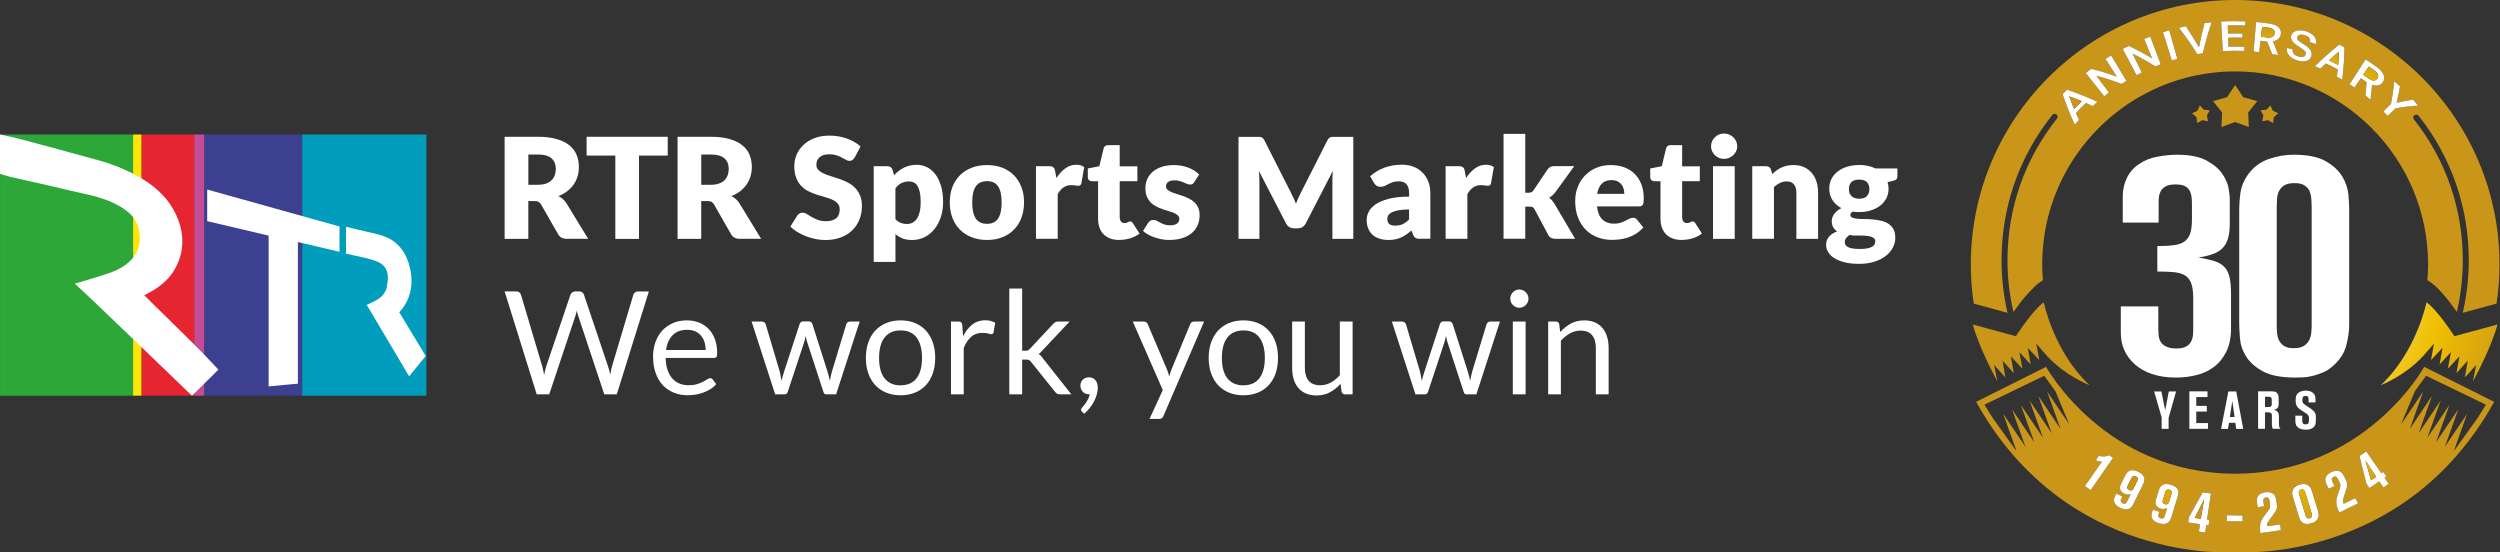 <svg width="362" height="80" viewBox="0 0 362 80" fill="none" xmlns="http://www.w3.org/2000/svg">
<rect x="0" y="0" width="362" height="80" fill="#333333" stroke="none"/>
<path d="M28.11 19.479H20.476V57.295H28.11V19.479Z" fill="#E52630"/>
<path d="M20.482 19.479H19.268V57.295H20.482V19.479Z" fill="#FFE609"/>
<path d="M19.267 19.479H0.007V57.295H19.267V19.479Z" fill="#2DA738"/>
<path d="M29.608 19.479H28.116V57.295H29.608V19.479Z" fill="#C44C96"/>
<path d="M43.76 19.479H29.602V57.295H43.76V19.479Z" fill="#3D3F91"/>
<path d="M61.743 19.479H43.764V57.295H61.743V19.479Z" fill="#009EBC"/>
<path d="M31.612 53.526L30.83 54.308C30.223 54.915 29.379 55.754 28.721 56.397L28.494 56.613L27.8 57.302L26.596 56.145C24.585 54.205 22.748 52.436 20.984 50.738C20.84 50.599 20.701 50.465 20.557 50.327C18.19 48.058 15.814 45.779 13.586 43.644C13.278 43.346 12.959 43.052 12.624 42.739C12.46 42.584 12.29 42.43 12.115 42.265L10.844 41.072L12.511 40.573C12.758 40.501 12.995 40.429 13.226 40.357C13.715 40.213 14.173 40.079 14.625 39.935C16.205 39.446 17.846 38.865 19.034 37.594C20.14 36.416 20.49 34.965 20.094 33.16C19.79 31.766 18.869 30.711 17.105 29.739C15.454 28.823 13.633 28.36 11.909 27.995C11.364 27.877 10.813 27.753 10.273 27.625C9.857 27.527 9.445 27.429 9.039 27.331C8.452 27.187 7.845 27.043 7.248 26.909C6.173 26.663 5.077 26.416 4.023 26.179C3.184 25.994 2.346 25.803 1.502 25.613C1.302 25.567 1.116 25.51 0.941 25.454C0.869 25.428 0.792 25.407 0.715 25.382L0 25.166V19.471L1.219 19.738C1.327 19.764 1.43 19.785 1.538 19.805C1.775 19.851 2.017 19.908 2.264 19.97L2.778 20.104C4.29 20.5 5.854 20.911 7.392 21.328C8.21 21.549 9.039 21.78 9.836 22.002C9.98 22.043 10.129 22.084 10.273 22.125C11.426 22.444 12.604 22.768 13.766 23.072C16.071 23.669 18.211 24.528 20.135 25.623C20.279 25.706 20.413 25.788 20.552 25.865C22.913 27.295 24.538 29.014 25.506 31.107C26.519 33.294 26.679 35.449 25.979 37.502C25.31 39.477 23.978 41.036 22.033 42.126L20.907 42.754C20.907 42.754 20.896 42.764 20.907 42.769C22.105 43.973 23.335 45.172 24.528 46.34C26.627 48.387 28.793 50.496 30.83 52.672C30.871 52.714 30.912 52.76 30.948 52.801L31.612 53.511V53.526Z" fill="white"/>
<path d="M49.16 32.794V36.461L43.136 35.047V55.552L41.103 55.742L38.897 55.948V34.121L30.83 32.217L30.002 32.022V27.443L30.83 27.675L41.103 30.545L49.16 32.794Z" fill="white"/>
<path d="M61.651 51.54L59.243 54.493L53.106 44.148L54.104 43.68C54.911 43.299 55.436 42.846 55.755 42.255C55.843 42.085 55.956 41.874 55.982 41.715C56.213 40.454 56.331 39.425 55.637 38.587C55.148 38 54.377 37.748 53.492 37.501C53.27 37.44 53.029 37.378 52.72 37.306L51.367 37.008L50.102 36.73V35.634C50.102 35.634 50.102 35.588 50.102 35.567L50.112 32.846L51.341 33.134C51.341 33.134 51.357 33.134 51.367 33.139C51.537 33.18 51.702 33.216 51.856 33.252C52.195 33.334 52.519 33.406 52.843 33.489C53.106 33.556 53.379 33.617 53.661 33.679C54.356 33.833 55.076 33.993 55.776 34.276C57.695 35.053 58.919 36.637 59.408 38.998C59.907 41.416 59.372 43.51 57.818 45.223L61.64 51.545L61.651 51.54Z" fill="white"/>
<path d="M76.501 29.116V34.584H73.069V19.805H77.879C78.949 19.805 79.86 19.913 80.611 20.134C81.367 20.355 81.979 20.659 82.458 21.05C82.936 21.441 83.281 21.904 83.497 22.439C83.713 22.974 83.821 23.555 83.821 24.183C83.821 24.661 83.759 25.114 83.631 25.541C83.502 25.968 83.312 26.359 83.06 26.724C82.808 27.089 82.494 27.408 82.129 27.691C81.758 27.974 81.336 28.21 80.853 28.391C81.084 28.504 81.295 28.648 81.496 28.818C81.696 28.987 81.871 29.193 82.02 29.435L85.164 34.579H82.062C81.486 34.579 81.074 34.363 80.822 33.931L78.368 29.641C78.26 29.45 78.131 29.317 77.987 29.234C77.843 29.152 77.638 29.111 77.375 29.111H76.501V29.116ZM76.501 26.755H77.879C78.347 26.755 78.743 26.693 79.073 26.58C79.402 26.462 79.669 26.297 79.88 26.086C80.091 25.875 80.24 25.633 80.338 25.35C80.431 25.067 80.482 24.769 80.482 24.44C80.482 23.792 80.271 23.282 79.85 22.917C79.428 22.552 78.774 22.372 77.884 22.372H76.506V26.755H76.501Z" fill="white"/>
<path d="M96.687 19.805V22.526H92.525V34.59H89.099V22.526H84.942V19.805H96.692H96.687Z" fill="white"/>
<path d="M101.537 29.116V34.584H98.111V19.805H102.921C103.991 19.805 104.902 19.913 105.658 20.134C106.414 20.355 107.026 20.659 107.505 21.05C107.983 21.441 108.328 21.904 108.544 22.439C108.76 22.974 108.868 23.555 108.868 24.183C108.868 24.661 108.801 25.114 108.673 25.541C108.544 25.968 108.354 26.359 108.102 26.724C107.85 27.084 107.536 27.408 107.171 27.691C106.805 27.974 106.378 28.21 105.9 28.391C106.131 28.504 106.342 28.648 106.543 28.818C106.744 28.987 106.918 29.193 107.068 29.435L110.211 34.579H107.109C106.533 34.579 106.121 34.363 105.869 33.931L103.415 29.641C103.307 29.45 103.179 29.317 103.034 29.234C102.89 29.152 102.685 29.111 102.422 29.111H101.548L101.537 29.116ZM101.537 26.755H102.916C103.384 26.755 103.78 26.693 104.11 26.58C104.439 26.462 104.706 26.297 104.917 26.086C105.128 25.875 105.277 25.633 105.375 25.35C105.468 25.067 105.519 24.769 105.519 24.44C105.519 23.792 105.308 23.282 104.886 22.917C104.465 22.552 103.811 22.372 102.921 22.372H101.543V26.755H101.537Z" fill="white"/>
<path d="M123.753 22.806C123.65 22.97 123.547 23.089 123.434 23.171C123.321 23.253 123.177 23.294 123.002 23.294C122.847 23.294 122.678 23.243 122.497 23.145C122.317 23.047 122.117 22.939 121.89 22.816C121.664 22.692 121.407 22.584 121.114 22.487C120.826 22.389 120.491 22.337 120.121 22.337C119.478 22.337 118.999 22.476 118.685 22.749C118.372 23.022 118.212 23.392 118.212 23.86C118.212 24.159 118.305 24.405 118.495 24.601C118.685 24.797 118.932 24.966 119.241 25.11C119.55 25.254 119.9 25.383 120.296 25.501C120.692 25.62 121.093 25.753 121.51 25.897C121.921 26.041 122.328 26.211 122.724 26.412C123.12 26.607 123.47 26.859 123.778 27.163C124.087 27.466 124.334 27.837 124.524 28.274C124.715 28.711 124.807 29.236 124.807 29.853C124.807 30.538 124.689 31.175 124.452 31.772C124.216 32.369 123.871 32.889 123.423 33.331C122.971 33.773 122.42 34.123 121.762 34.375C121.103 34.627 120.352 34.756 119.514 34.756C119.056 34.756 118.588 34.71 118.109 34.612C117.631 34.519 117.173 34.386 116.725 34.211C116.278 34.036 115.861 33.835 115.465 33.599C115.074 33.362 114.729 33.099 114.441 32.806L115.455 31.201C115.532 31.078 115.635 30.98 115.769 30.908C115.902 30.831 116.046 30.795 116.206 30.795C116.407 30.795 116.612 30.857 116.818 30.985C117.024 31.114 117.255 31.258 117.518 31.412C117.78 31.567 118.078 31.71 118.418 31.839C118.758 31.968 119.154 32.029 119.617 32.029C120.239 32.029 120.723 31.891 121.067 31.618C121.412 31.345 121.587 30.908 121.587 30.316C121.587 29.972 121.494 29.689 121.304 29.473C121.114 29.257 120.867 29.077 120.558 28.933C120.249 28.788 119.9 28.665 119.509 28.557C119.118 28.449 118.711 28.331 118.3 28.197C117.888 28.063 117.487 27.904 117.091 27.708C116.7 27.518 116.35 27.261 116.041 26.947C115.733 26.633 115.486 26.242 115.295 25.769C115.105 25.301 115.012 24.719 115.012 24.03C115.012 23.474 115.126 22.934 115.347 22.404C115.568 21.875 115.897 21.406 116.329 20.995C116.762 20.583 117.291 20.254 117.924 20.007C118.552 19.76 119.272 19.637 120.085 19.637C120.537 19.637 120.98 19.673 121.407 19.745C121.834 19.817 122.245 19.92 122.631 20.059C123.017 20.198 123.377 20.362 123.712 20.558C124.046 20.748 124.344 20.969 124.612 21.211L123.758 22.806H123.753Z" fill="white"/>
<path d="M126.515 37.925V24.066H128.464C128.66 24.066 128.824 24.112 128.958 24.2C129.092 24.287 129.185 24.421 129.236 24.596L129.467 25.367C129.668 25.146 129.889 24.94 130.121 24.76C130.352 24.58 130.604 24.421 130.872 24.287C131.139 24.153 131.427 24.05 131.736 23.978C132.045 23.906 132.379 23.865 132.744 23.865C133.29 23.865 133.799 23.989 134.267 24.23C134.735 24.472 135.137 24.827 135.476 25.285C135.816 25.743 136.078 26.309 136.273 26.972C136.464 27.641 136.562 28.392 136.562 29.241C136.562 30.033 136.454 30.764 136.232 31.433C136.011 32.101 135.702 32.683 135.306 33.176C134.91 33.67 134.437 34.056 133.886 34.334C133.336 34.612 132.724 34.751 132.055 34.751C131.51 34.751 131.047 34.673 130.676 34.519C130.306 34.365 129.967 34.154 129.663 33.892V37.93H126.52L126.515 37.925ZM131.649 26.268C131.417 26.268 131.211 26.288 131.026 26.334C130.841 26.381 130.666 26.443 130.507 26.52C130.347 26.602 130.198 26.705 130.064 26.828C129.93 26.952 129.792 27.096 129.658 27.261V31.726C129.894 31.988 130.152 32.173 130.429 32.276C130.707 32.379 130.995 32.436 131.304 32.436C131.613 32.436 131.865 32.379 132.107 32.261C132.348 32.142 132.559 31.962 132.739 31.71C132.919 31.458 133.058 31.129 133.161 30.723C133.264 30.316 133.315 29.822 133.315 29.241C133.315 28.66 133.274 28.223 133.192 27.842C133.11 27.461 132.997 27.158 132.852 26.926C132.708 26.695 132.534 26.525 132.328 26.422C132.122 26.319 131.901 26.268 131.649 26.268Z" fill="white"/>
<path d="M142.926 23.902C143.723 23.902 144.448 24.026 145.107 24.278C145.76 24.53 146.326 24.885 146.794 25.353C147.262 25.821 147.628 26.387 147.89 27.051C148.152 27.714 148.281 28.465 148.281 29.299C148.281 30.132 148.152 30.893 147.89 31.567C147.628 32.241 147.262 32.812 146.794 33.281C146.326 33.749 145.76 34.114 145.107 34.366C144.448 34.618 143.723 34.747 142.926 34.747C142.128 34.747 141.388 34.618 140.729 34.366C140.071 34.114 139.5 33.749 139.026 33.281C138.548 32.812 138.183 32.241 137.92 31.567C137.658 30.893 137.529 30.137 137.529 29.299C137.529 28.46 137.658 27.719 137.92 27.051C138.183 26.382 138.548 25.816 139.026 25.353C139.505 24.885 140.071 24.53 140.729 24.278C141.388 24.026 142.118 23.902 142.926 23.902ZM142.926 32.411C143.651 32.411 144.181 32.154 144.526 31.645C144.865 31.135 145.035 30.358 145.035 29.314C145.035 28.27 144.865 27.498 144.526 26.989C144.186 26.48 143.651 26.228 142.926 26.228C142.2 26.228 141.64 26.48 141.295 26.989C140.95 27.498 140.775 28.27 140.775 29.314C140.775 30.358 140.95 31.13 141.295 31.645C141.64 32.154 142.185 32.411 142.926 32.411Z" fill="white"/>
<path d="M150.007 34.581V24.061H151.874C152.029 24.061 152.162 24.077 152.265 24.102C152.368 24.128 152.456 24.169 152.528 24.231C152.6 24.288 152.651 24.365 152.692 24.457C152.728 24.55 152.759 24.668 152.79 24.802L152.965 25.785C153.351 25.188 153.783 24.72 154.261 24.375C154.74 24.03 155.264 23.855 155.835 23.855C156.314 23.855 156.7 23.969 156.993 24.2L156.586 26.515C156.561 26.659 156.504 26.757 156.422 26.814C156.34 26.87 156.232 26.901 156.098 26.901C155.985 26.901 155.846 26.886 155.691 26.855C155.537 26.824 155.342 26.808 155.105 26.808C154.282 26.808 153.628 27.246 153.155 28.125V34.576H150.012L150.007 34.581Z" fill="white"/>
<path d="M162.077 34.747C161.578 34.747 161.135 34.675 160.755 34.531C160.374 34.387 160.05 34.181 159.793 33.914C159.53 33.646 159.335 33.322 159.201 32.947C159.067 32.566 159 32.144 159 31.681V26.244H158.105C157.941 26.244 157.802 26.192 157.689 26.084C157.575 25.981 157.514 25.827 157.514 25.621V24.392L159.186 24.067L159.803 21.5C159.885 21.176 160.112 21.012 160.492 21.012H162.133V24.083H164.69V26.233H162.133V31.46C162.133 31.702 162.195 31.902 162.313 32.062C162.432 32.221 162.601 32.298 162.823 32.298C162.936 32.298 163.034 32.288 163.111 32.262C163.188 32.237 163.255 32.211 163.311 32.18C163.368 32.149 163.425 32.123 163.476 32.098C163.527 32.072 163.584 32.062 163.651 32.062C163.743 32.062 163.821 32.082 163.877 32.129C163.934 32.175 163.996 32.242 164.052 32.334L165.004 33.826C164.597 34.13 164.14 34.356 163.635 34.511C163.126 34.665 162.607 34.737 162.061 34.737L162.077 34.747Z" fill="white"/>
<path d="M172.932 26.366C172.85 26.495 172.767 26.588 172.675 26.639C172.582 26.696 172.469 26.721 172.325 26.721C172.181 26.721 172.027 26.691 171.877 26.624C171.728 26.557 171.569 26.49 171.394 26.418C171.224 26.346 171.029 26.274 170.813 26.212C170.597 26.145 170.35 26.114 170.072 26.114C169.671 26.114 169.367 26.192 169.156 26.341C168.945 26.495 168.837 26.706 168.837 26.974C168.837 27.169 168.904 27.334 169.043 27.462C169.182 27.591 169.367 27.704 169.593 27.802C169.825 27.899 170.082 27.992 170.375 28.08C170.663 28.167 170.962 28.265 171.27 28.373C171.574 28.481 171.872 28.609 172.166 28.753C172.459 28.898 172.716 29.078 172.948 29.294C173.179 29.505 173.364 29.767 173.498 30.07C173.637 30.374 173.704 30.739 173.704 31.166C173.704 31.686 173.611 32.169 173.421 32.607C173.23 33.044 172.948 33.425 172.572 33.743C172.196 34.062 171.733 34.309 171.183 34.484C170.633 34.659 169.995 34.747 169.28 34.747C168.919 34.747 168.565 34.711 168.204 34.644C167.844 34.577 167.5 34.484 167.165 34.371C166.831 34.258 166.522 34.119 166.239 33.959C165.956 33.8 165.709 33.63 165.509 33.445L166.239 32.288C166.327 32.154 166.435 32.046 166.553 31.969C166.677 31.892 166.831 31.85 167.032 31.85C167.212 31.85 167.376 31.892 167.525 31.974C167.675 32.056 167.829 32.144 167.999 32.236C168.168 32.329 168.364 32.416 168.59 32.498C168.817 32.581 169.105 32.622 169.449 32.622C169.691 32.622 169.897 32.596 170.067 32.545C170.236 32.493 170.37 32.426 170.473 32.339C170.576 32.252 170.648 32.154 170.694 32.046C170.741 31.938 170.766 31.825 170.766 31.712C170.766 31.5 170.694 31.331 170.555 31.192C170.411 31.058 170.226 30.94 169.995 30.842C169.763 30.744 169.501 30.652 169.208 30.569C168.914 30.487 168.616 30.389 168.307 30.281C168.004 30.173 167.705 30.045 167.407 29.89C167.114 29.736 166.851 29.546 166.62 29.314C166.388 29.083 166.203 28.795 166.064 28.455C165.92 28.116 165.853 27.709 165.853 27.226C165.853 26.778 165.941 26.356 166.111 25.955C166.286 25.554 166.543 25.199 166.887 24.895C167.232 24.592 167.664 24.35 168.184 24.17C168.703 23.99 169.316 23.902 170.01 23.902C170.391 23.902 170.756 23.938 171.111 24.005C171.466 24.072 171.8 24.17 172.109 24.288C172.418 24.412 172.706 24.556 172.963 24.72C173.22 24.885 173.447 25.065 173.642 25.266L172.932 26.372V26.366Z" fill="white"/>
<path d="M187.294 28.634C187.418 28.912 187.541 29.195 187.654 29.488C187.768 29.189 187.891 28.901 188.02 28.618C188.148 28.335 188.282 28.063 188.416 27.8L192.207 20.326C192.274 20.197 192.346 20.099 192.413 20.027C192.485 19.955 192.562 19.904 192.65 19.868C192.737 19.832 192.84 19.816 192.948 19.816H195.957V34.586H192.932V26.082C192.932 25.671 192.953 25.223 192.994 24.745L189.079 32.343C188.956 32.58 188.791 32.76 188.585 32.883C188.38 33.007 188.143 33.063 187.881 33.063H187.413C187.15 33.063 186.914 33.001 186.708 32.883C186.502 32.765 186.337 32.58 186.214 32.343L182.279 24.734C182.304 24.971 182.325 25.208 182.34 25.439C182.356 25.671 182.361 25.887 182.361 26.082V34.586H179.336V19.816H182.345C182.459 19.816 182.556 19.832 182.644 19.868C182.731 19.904 182.814 19.955 182.88 20.027C182.952 20.099 183.019 20.197 183.086 20.326L186.893 27.831C187.027 28.088 187.16 28.356 187.284 28.634H187.294Z" fill="white"/>
<path d="M205.659 34.586C205.361 34.586 205.135 34.545 204.985 34.462C204.831 34.38 204.708 34.21 204.605 33.953L204.383 33.377C204.121 33.598 203.864 33.799 203.622 33.963C203.38 34.133 203.128 34.277 202.866 34.395C202.604 34.514 202.331 34.601 202.033 34.658C201.739 34.715 201.41 34.745 201.055 34.745C200.577 34.745 200.139 34.684 199.748 34.555C199.357 34.431 199.023 34.246 198.75 33.999C198.478 33.752 198.267 33.449 198.118 33.089C197.969 32.729 197.896 32.307 197.896 31.834C197.896 31.458 197.989 31.077 198.179 30.681C198.37 30.29 198.699 29.93 199.162 29.606C199.625 29.282 200.258 29.015 201.05 28.799C201.842 28.582 202.84 28.474 204.044 28.474V28.022C204.044 27.399 203.915 26.952 203.663 26.674C203.411 26.396 203.051 26.257 202.583 26.257C202.213 26.257 201.909 26.298 201.672 26.381C201.436 26.463 201.225 26.555 201.04 26.653C200.854 26.756 200.674 26.844 200.5 26.926C200.325 27.008 200.114 27.049 199.872 27.049C199.656 27.049 199.471 26.998 199.321 26.89C199.167 26.787 199.049 26.653 198.961 26.499L198.395 25.516C199.033 24.956 199.738 24.539 200.51 24.261C201.281 23.983 202.115 23.85 203 23.85C203.638 23.85 204.209 23.953 204.718 24.158C205.227 24.364 205.659 24.652 206.014 25.023C206.369 25.393 206.642 25.83 206.832 26.334C207.023 26.844 207.115 27.394 207.115 27.996V34.57H205.675L205.659 34.586ZM202.048 32.667C202.454 32.667 202.809 32.595 203.113 32.456C203.416 32.317 203.725 32.086 204.034 31.767V30.326C203.406 30.326 202.886 30.367 202.48 30.45C202.074 30.532 201.755 30.635 201.518 30.759C201.281 30.882 201.117 31.021 201.024 31.18C200.932 31.34 200.885 31.509 200.885 31.69C200.885 32.05 200.983 32.307 201.179 32.451C201.374 32.6 201.662 32.672 202.043 32.672L202.048 32.667Z" fill="white"/>
<path d="M209.327 34.581V24.061H211.195C211.349 24.061 211.483 24.077 211.586 24.102C211.688 24.128 211.776 24.169 211.848 24.231C211.92 24.288 211.971 24.365 212.012 24.457C212.048 24.55 212.079 24.668 212.11 24.802L212.285 25.785C212.671 25.188 213.103 24.72 213.582 24.375C214.06 24.03 214.585 23.855 215.156 23.855C215.634 23.855 216.02 23.969 216.313 24.2L215.907 26.515C215.881 26.659 215.824 26.757 215.742 26.814C215.66 26.87 215.552 26.901 215.418 26.901C215.305 26.901 215.166 26.886 215.012 26.855C214.857 26.824 214.662 26.808 214.425 26.808C213.602 26.808 212.949 27.246 212.475 28.125V34.576H209.332L209.327 34.581Z" fill="white"/>
<path d="M220.857 19.395V27.904H221.325C221.521 27.904 221.67 27.878 221.778 27.822C221.881 27.77 221.984 27.667 222.076 27.528L224.062 24.565C224.175 24.39 224.314 24.262 224.474 24.179C224.633 24.097 224.834 24.056 225.075 24.056H227.956L225.235 27.801C225.106 27.976 224.967 28.13 224.813 28.269C224.659 28.403 224.499 28.526 224.319 28.634C224.623 28.866 224.885 29.169 225.111 29.545L228.075 34.576H225.235C224.998 34.576 224.792 34.535 224.623 34.458C224.448 34.38 224.309 34.242 224.201 34.046L222.215 30.322C222.123 30.152 222.025 30.044 221.922 29.992C221.819 29.941 221.67 29.915 221.464 29.915H220.857V34.571H217.714V19.385H220.857V19.395Z" fill="white"/>
<path d="M233.29 23.907C233.984 23.907 234.622 24.015 235.204 24.231C235.78 24.447 236.279 24.761 236.695 25.172C237.112 25.584 237.436 26.088 237.668 26.69C237.899 27.287 238.017 27.966 238.017 28.722C238.017 28.959 238.007 29.154 237.987 29.298C237.966 29.447 237.93 29.566 237.873 29.653C237.817 29.741 237.745 29.802 237.657 29.833C237.565 29.869 237.452 29.884 237.308 29.884H231.242C231.345 30.764 231.613 31.402 232.045 31.798C232.477 32.194 233.033 32.39 233.717 32.39C234.082 32.39 234.396 32.343 234.658 32.256C234.921 32.169 235.157 32.071 235.363 31.963C235.569 31.855 235.759 31.757 235.929 31.67C236.104 31.582 236.284 31.536 236.469 31.536C236.721 31.536 236.906 31.628 237.04 31.808L237.951 32.935C237.626 33.306 237.277 33.609 236.901 33.84C236.526 34.072 236.14 34.257 235.744 34.386C235.348 34.52 234.951 34.607 234.555 34.658C234.159 34.71 233.784 34.736 233.424 34.736C232.688 34.736 231.993 34.617 231.35 34.376C230.707 34.134 230.141 33.779 229.658 33.306C229.174 32.832 228.794 32.246 228.511 31.541C228.228 30.836 228.089 30.018 228.089 29.087C228.089 28.382 228.207 27.719 228.449 27.091C228.691 26.463 229.035 25.913 229.483 25.44C229.931 24.966 230.476 24.591 231.119 24.313C231.757 24.035 232.477 23.896 233.285 23.896L233.29 23.907ZM233.352 26.078C232.75 26.078 232.282 26.247 231.942 26.592C231.602 26.932 231.381 27.425 231.273 28.069H235.198C235.198 27.817 235.167 27.575 235.101 27.338C235.039 27.101 234.931 26.89 234.787 26.705C234.643 26.52 234.447 26.371 234.216 26.253C233.979 26.139 233.691 26.078 233.352 26.078Z" fill="white"/>
<path d="M243.517 34.747C243.018 34.747 242.576 34.675 242.195 34.531C241.814 34.387 241.49 34.181 241.233 33.914C240.971 33.646 240.775 33.322 240.641 32.947C240.508 32.566 240.441 32.144 240.441 31.681V26.244H239.546C239.381 26.244 239.242 26.192 239.129 26.084C239.016 25.981 238.954 25.827 238.954 25.621V24.392L240.626 24.067L241.243 21.5C241.326 21.176 241.552 21.012 241.933 21.012H243.574V24.083H246.13V26.233H243.574V31.46C243.574 31.702 243.635 31.902 243.754 32.062C243.872 32.221 244.042 32.298 244.263 32.298C244.376 32.298 244.474 32.288 244.551 32.262C244.628 32.237 244.695 32.211 244.752 32.18C244.808 32.149 244.865 32.123 244.916 32.098C244.968 32.072 245.024 32.062 245.091 32.062C245.184 32.062 245.261 32.082 245.318 32.129C245.374 32.175 245.436 32.242 245.493 32.334L246.444 33.826C246.038 34.13 245.58 34.356 245.076 34.511C244.567 34.665 244.047 34.737 243.502 34.737L243.517 34.747Z" fill="white"/>
<path d="M251.553 21.183C251.553 21.435 251.502 21.666 251.399 21.887C251.296 22.109 251.157 22.299 250.982 22.464C250.807 22.628 250.602 22.762 250.37 22.86C250.139 22.958 249.887 23.009 249.624 23.009C249.362 23.009 249.125 22.958 248.904 22.86C248.683 22.762 248.482 22.628 248.312 22.464C248.138 22.299 248.004 22.104 247.906 21.887C247.808 21.666 247.757 21.435 247.757 21.183C247.757 20.931 247.808 20.684 247.906 20.462C248.004 20.241 248.138 20.046 248.312 19.876C248.482 19.706 248.683 19.578 248.904 19.48C249.125 19.387 249.367 19.336 249.624 19.336C249.881 19.336 250.139 19.382 250.37 19.48C250.602 19.573 250.807 19.706 250.982 19.876C251.157 20.046 251.296 20.241 251.399 20.462C251.502 20.684 251.553 20.925 251.553 21.183ZM251.188 24.064V34.584H248.045V24.064H251.188Z" fill="white"/>
<path d="M253.726 34.583V24.063H255.675C255.871 24.063 256.035 24.109 256.169 24.197C256.303 24.284 256.396 24.418 256.447 24.593L256.627 25.2C256.828 25.01 257.039 24.835 257.255 24.67C257.471 24.506 257.702 24.372 257.949 24.259C258.196 24.145 258.464 24.058 258.752 23.996C259.04 23.934 259.353 23.898 259.688 23.898C260.264 23.898 260.773 23.996 261.216 24.197C261.658 24.397 262.034 24.675 262.337 25.03C262.641 25.385 262.872 25.807 263.027 26.301C263.181 26.79 263.258 27.325 263.258 27.901V34.588H260.115V27.901C260.115 27.386 259.997 26.985 259.76 26.697C259.523 26.409 259.173 26.265 258.716 26.265C258.371 26.265 258.047 26.342 257.743 26.486C257.44 26.635 257.147 26.836 256.869 27.083V34.578H253.726V34.583Z" fill="white"/>
<path d="M269.204 23.883C269.652 23.883 270.074 23.929 270.47 24.017C270.866 24.104 271.231 24.227 271.571 24.392H274.745V25.539C274.745 25.714 274.693 25.853 274.595 25.956C274.498 26.059 274.328 26.136 274.091 26.188L273.32 26.362C273.412 26.666 273.464 26.98 273.464 27.304C273.464 27.834 273.356 28.307 273.134 28.724C272.913 29.145 272.615 29.5 272.229 29.794C271.843 30.087 271.396 30.313 270.876 30.473C270.357 30.632 269.796 30.709 269.204 30.709C268.875 30.709 268.561 30.689 268.273 30.648C268.042 30.787 267.928 30.941 267.928 31.121C267.928 31.301 268.021 31.424 268.206 31.507C268.391 31.584 268.638 31.64 268.942 31.671C269.245 31.702 269.595 31.718 269.986 31.718C270.377 31.718 270.778 31.738 271.185 31.774C271.591 31.81 271.987 31.872 272.383 31.965C272.78 32.057 273.124 32.196 273.428 32.392C273.731 32.587 273.978 32.849 274.163 33.179C274.349 33.508 274.441 33.925 274.441 34.434C274.441 34.907 274.328 35.375 274.096 35.828C273.865 36.281 273.525 36.687 273.083 37.037C272.635 37.392 272.09 37.675 271.442 37.886C270.794 38.097 270.048 38.205 269.209 38.205C268.371 38.205 267.671 38.127 267.074 37.973C266.478 37.819 265.979 37.613 265.583 37.361C265.186 37.109 264.893 36.816 264.703 36.481C264.513 36.152 264.42 35.802 264.42 35.447C264.42 34.979 264.564 34.588 264.847 34.264C265.13 33.945 265.521 33.688 266.015 33.508C265.778 33.354 265.588 33.153 265.449 32.911C265.31 32.669 265.238 32.361 265.238 31.99C265.238 31.836 265.264 31.671 265.32 31.502C265.377 31.332 265.459 31.162 265.572 31.003C265.685 30.843 265.835 30.684 266.01 30.535C266.184 30.385 266.395 30.252 266.637 30.138C266.092 29.845 265.66 29.464 265.346 28.981C265.032 28.502 264.873 27.942 264.873 27.309C264.873 26.779 264.986 26.306 265.207 25.884C265.428 25.462 265.737 25.102 266.123 24.809C266.509 24.516 266.972 24.289 267.496 24.13C268.026 23.97 268.597 23.893 269.209 23.893L269.204 23.883ZM271.54 34.948C271.54 34.773 271.488 34.64 271.38 34.532C271.277 34.429 271.133 34.346 270.953 34.285C270.773 34.223 270.562 34.177 270.326 34.151C270.089 34.125 269.827 34.11 269.549 34.11H268.685C268.386 34.11 268.093 34.079 267.8 34.022C267.604 34.156 267.445 34.31 267.316 34.475C267.193 34.64 267.126 34.83 267.126 35.041C267.126 35.19 267.157 35.324 267.224 35.447C267.285 35.571 267.404 35.674 267.563 35.761C267.728 35.849 267.944 35.921 268.216 35.972C268.489 36.023 268.839 36.049 269.256 36.049C269.708 36.049 270.079 36.023 270.372 35.967C270.665 35.91 270.897 35.833 271.066 35.74C271.241 35.643 271.36 35.53 271.427 35.396C271.493 35.262 271.529 35.113 271.529 34.953L271.54 34.948ZM269.204 28.775C269.724 28.775 270.104 28.646 270.336 28.384C270.567 28.122 270.686 27.787 270.686 27.376C270.686 26.964 270.567 26.614 270.336 26.373C270.104 26.131 269.724 26.007 269.204 26.007C268.685 26.007 268.304 26.131 268.072 26.373C267.841 26.614 267.723 26.949 267.723 27.376C267.723 27.576 267.753 27.767 267.81 27.931C267.867 28.101 267.959 28.25 268.078 28.374C268.196 28.497 268.355 28.595 268.541 28.667C268.726 28.739 268.947 28.775 269.204 28.775Z" fill="white"/>
<path d="M73.075 42.195H74.746C74.926 42.195 75.076 42.242 75.194 42.329C75.312 42.416 75.389 42.535 75.436 42.674L78.512 53.029C78.569 53.215 78.615 53.415 78.661 53.631C78.707 53.847 78.749 54.074 78.79 54.305C78.836 54.069 78.888 53.842 78.934 53.626C78.98 53.41 79.037 53.209 79.099 53.029L82.602 42.674C82.643 42.555 82.725 42.447 82.849 42.344C82.972 42.242 83.116 42.195 83.291 42.195H83.873C84.052 42.195 84.202 42.242 84.315 42.329C84.428 42.416 84.51 42.535 84.557 42.674L88.039 53.029C88.163 53.389 88.276 53.801 88.374 54.269C88.415 54.043 88.451 53.822 88.487 53.616C88.523 53.41 88.564 53.215 88.621 53.035L91.707 42.679C91.743 42.555 91.82 42.442 91.944 42.344C92.067 42.247 92.211 42.2 92.386 42.2H93.955L89.31 57.099H87.499L83.723 45.735C83.646 45.519 83.579 45.272 83.517 44.984C83.481 45.122 83.451 45.256 83.42 45.385C83.389 45.513 83.358 45.627 83.322 45.735L79.525 57.099H77.715L73.069 42.2L73.075 42.195Z" fill="white"/>
<path d="M99.471 46.392C100.104 46.392 100.685 46.5 101.22 46.711C101.755 46.922 102.213 47.225 102.604 47.627C102.99 48.023 103.293 48.517 103.515 49.103C103.731 49.689 103.844 50.358 103.844 51.104C103.844 51.397 103.813 51.588 103.751 51.685C103.69 51.783 103.571 51.829 103.396 51.829H96.39C96.405 52.493 96.493 53.074 96.662 53.568C96.827 54.062 97.058 54.474 97.347 54.798C97.64 55.127 97.984 55.374 98.386 55.538C98.787 55.703 99.24 55.78 99.739 55.78C100.202 55.78 100.603 55.729 100.937 55.621C101.272 55.513 101.565 55.4 101.807 55.271C102.049 55.148 102.254 55.029 102.414 54.921C102.578 54.813 102.717 54.762 102.836 54.762C102.99 54.762 103.108 54.818 103.191 54.937L103.71 55.611C103.484 55.888 103.206 56.13 102.887 56.331C102.568 56.531 102.229 56.701 101.863 56.835C101.498 56.969 101.123 57.066 100.737 57.133C100.346 57.2 99.965 57.231 99.584 57.231C98.859 57.231 98.185 57.108 97.573 56.861C96.961 56.614 96.431 56.254 95.983 55.78C95.536 55.307 95.186 54.721 94.939 54.016C94.687 53.316 94.564 52.514 94.564 51.603C94.564 50.867 94.677 50.183 94.903 49.545C95.129 48.907 95.453 48.357 95.875 47.889C96.297 47.421 96.817 47.056 97.424 46.788C98.036 46.52 98.72 46.387 99.481 46.387L99.471 46.392ZM99.512 47.755C98.617 47.755 97.912 48.012 97.403 48.532C96.889 49.046 96.57 49.767 96.446 50.677H102.177C102.177 50.245 102.115 49.854 102.002 49.499C101.889 49.144 101.709 48.835 101.483 48.573C101.256 48.311 100.973 48.11 100.644 47.971C100.315 47.827 99.939 47.76 99.517 47.76L99.512 47.755Z" fill="white"/>
<path d="M108.842 46.562H110.298C110.453 46.562 110.576 46.598 110.674 46.675C110.771 46.752 110.838 46.839 110.869 46.947L112.886 53.728C112.942 53.98 112.994 54.216 113.04 54.448C113.086 54.679 113.133 54.916 113.164 55.148C113.22 54.911 113.282 54.679 113.349 54.448C113.416 54.216 113.493 53.975 113.565 53.728L115.792 46.906C115.828 46.803 115.885 46.716 115.972 46.644C116.06 46.577 116.168 46.541 116.296 46.541H117.099C117.238 46.541 117.351 46.577 117.444 46.644C117.536 46.711 117.598 46.798 117.629 46.906L119.8 53.728C119.877 53.969 119.944 54.211 120 54.443C120.057 54.679 120.119 54.911 120.17 55.137C120.206 54.911 120.252 54.669 120.304 54.422C120.361 54.17 120.417 53.939 120.484 53.728L122.542 46.947C122.578 46.834 122.645 46.747 122.742 46.67C122.84 46.598 122.953 46.562 123.087 46.562H124.481L121.07 57.097H119.604C119.424 57.097 119.301 56.979 119.229 56.742L116.898 49.597C116.842 49.437 116.795 49.278 116.765 49.113C116.734 48.949 116.693 48.789 116.662 48.63C116.626 48.789 116.595 48.954 116.559 49.118C116.523 49.283 116.477 49.448 116.425 49.607L114.064 56.742C113.987 56.979 113.848 57.097 113.637 57.097H112.243L108.832 46.562H108.842Z" fill="white"/>
<path d="M130.408 46.391C131.175 46.391 131.874 46.519 132.492 46.776C133.114 47.034 133.639 47.399 134.071 47.867C134.503 48.34 134.837 48.906 135.069 49.575C135.3 50.244 135.419 50.99 135.419 51.818C135.419 52.646 135.3 53.397 135.069 54.066C134.837 54.735 134.503 55.301 134.071 55.769C133.639 56.237 133.109 56.602 132.492 56.854C131.874 57.106 131.175 57.235 130.408 57.235C129.642 57.235 128.942 57.106 128.325 56.854C127.707 56.602 127.177 56.237 126.74 55.769C126.303 55.295 125.969 54.73 125.732 54.066C125.495 53.402 125.377 52.651 125.377 51.818C125.377 50.984 125.495 50.244 125.732 49.575C125.969 48.906 126.303 48.335 126.74 47.867C127.177 47.394 127.707 47.034 128.325 46.776C128.947 46.519 129.642 46.391 130.408 46.391ZM130.408 55.789C131.447 55.789 132.224 55.44 132.739 54.745C133.253 54.051 133.51 53.078 133.51 51.828C133.51 50.578 133.253 49.596 132.739 48.896C132.224 48.196 131.447 47.846 130.408 47.846C129.883 47.846 129.426 47.934 129.035 48.119C128.649 48.299 128.325 48.562 128.062 48.901C127.8 49.241 127.61 49.657 127.481 50.156C127.352 50.65 127.291 51.211 127.291 51.833C127.291 52.456 127.352 53.017 127.481 53.505C127.61 53.999 127.805 54.411 128.062 54.75C128.32 55.085 128.644 55.347 129.035 55.527C129.426 55.707 129.878 55.8 130.408 55.8V55.789Z" fill="white"/>
<path d="M137.702 57.092V46.556H138.762C138.963 46.556 139.102 46.592 139.179 46.669C139.256 46.747 139.307 46.875 139.333 47.066L139.457 48.707C139.817 47.971 140.264 47.4 140.794 46.988C141.324 46.577 141.946 46.371 142.662 46.371C142.955 46.371 143.217 46.402 143.454 46.469C143.69 46.536 143.906 46.628 144.107 46.747L143.865 48.13C143.819 48.305 143.711 48.393 143.541 48.393C143.444 48.393 143.294 48.362 143.094 48.295C142.893 48.228 142.61 48.197 142.25 48.197C141.607 48.197 141.067 48.383 140.635 48.758C140.203 49.134 139.837 49.679 139.549 50.389V57.097H137.697L137.702 57.092Z" fill="white"/>
<path d="M148.008 41.777V50.79H148.486C148.625 50.79 148.738 50.77 148.831 50.734C148.918 50.698 149.021 50.615 149.134 50.502L152.463 46.937C152.566 46.824 152.669 46.736 152.777 46.664C152.879 46.598 153.018 46.562 153.193 46.562H154.875L150.997 50.687C150.899 50.806 150.806 50.909 150.709 51.001C150.616 51.094 150.508 51.171 150.39 51.243C150.513 51.325 150.626 51.423 150.729 51.531C150.832 51.639 150.925 51.763 151.017 51.901L155.133 57.102H153.471C153.317 57.102 153.188 57.072 153.08 57.015C152.972 56.958 152.869 56.866 152.771 56.737L149.309 52.421C149.206 52.277 149.103 52.179 148.995 52.133C148.893 52.087 148.733 52.066 148.527 52.066H148.008V57.097H146.146V41.782H148.008V41.777Z" fill="white"/>
<path d="M156.443 55.815C156.443 55.655 156.474 55.506 156.531 55.362C156.587 55.218 156.675 55.095 156.783 54.986C156.891 54.879 157.02 54.796 157.174 54.729C157.328 54.668 157.493 54.637 157.673 54.637C157.879 54.637 158.064 54.673 158.228 54.75C158.393 54.827 158.527 54.93 158.635 55.069C158.743 55.203 158.825 55.362 158.877 55.537C158.928 55.712 158.959 55.907 158.959 56.113C158.959 56.427 158.913 56.751 158.825 57.085C158.733 57.42 158.609 57.754 158.439 58.083C158.27 58.413 158.069 58.732 157.822 59.045C157.575 59.359 157.297 59.642 156.984 59.91L156.67 59.606C156.577 59.524 156.536 59.426 156.536 59.313C156.536 59.22 156.582 59.128 156.68 59.03C156.747 58.953 156.839 58.85 156.948 58.721C157.056 58.593 157.164 58.444 157.277 58.279C157.385 58.114 157.488 57.929 157.585 57.728C157.678 57.528 157.745 57.312 157.786 57.085H157.652C157.472 57.085 157.308 57.055 157.164 56.993C157.02 56.931 156.891 56.844 156.783 56.725C156.675 56.612 156.593 56.473 156.531 56.319C156.469 56.165 156.443 55.99 156.443 55.804V55.815Z" fill="white"/>
<path d="M168.491 60.203C168.429 60.342 168.352 60.455 168.254 60.538C168.161 60.62 168.017 60.661 167.822 60.661H166.448L168.372 56.479L164.025 46.56H165.625C165.785 46.56 165.908 46.602 166.001 46.679C166.088 46.756 166.155 46.849 166.196 46.946L169.015 53.583C169.077 53.737 169.134 53.886 169.175 54.04C169.221 54.195 169.262 54.349 169.293 54.509C169.34 54.349 169.391 54.195 169.437 54.04C169.484 53.886 169.54 53.732 169.602 53.572L172.339 46.946C172.38 46.833 172.452 46.746 172.55 46.669C172.652 46.597 172.761 46.56 172.879 46.56H174.355L168.48 60.203H168.491Z" fill="white"/>
<path d="M180.047 46.391C180.813 46.391 181.513 46.519 182.13 46.776C182.753 47.034 183.277 47.399 183.71 47.867C184.142 48.335 184.476 48.906 184.708 49.575C184.939 50.244 185.057 50.99 185.057 51.818C185.057 52.646 184.939 53.397 184.708 54.066C184.476 54.735 184.142 55.301 183.71 55.769C183.277 56.237 182.748 56.602 182.13 56.854C181.513 57.106 180.813 57.235 180.047 57.235C179.28 57.235 178.581 57.106 177.963 56.854C177.346 56.602 176.816 56.237 176.379 55.769C175.942 55.295 175.607 54.73 175.371 54.066C175.134 53.402 175.016 52.651 175.016 51.818C175.016 50.984 175.134 50.244 175.371 49.575C175.607 48.906 175.942 48.335 176.379 47.867C176.816 47.394 177.346 47.034 177.963 46.776C178.586 46.519 179.28 46.391 180.047 46.391ZM180.047 55.789C181.086 55.789 181.863 55.44 182.377 54.745C182.892 54.051 183.149 53.078 183.149 51.828C183.149 50.578 182.892 49.596 182.377 48.896C181.863 48.196 181.086 47.846 180.047 47.846C179.522 47.846 179.064 47.934 178.673 48.119C178.287 48.299 177.963 48.562 177.701 48.901C177.439 49.241 177.248 49.657 177.12 50.156C176.991 50.65 176.929 51.211 176.929 51.833C176.929 52.456 176.991 53.017 177.12 53.505C177.248 53.999 177.444 54.411 177.701 54.75C177.958 55.085 178.282 55.347 178.673 55.527C179.064 55.707 179.517 55.8 180.047 55.8V55.789Z" fill="white"/>
<path d="M188.945 46.562V53.28C188.945 54.078 189.13 54.695 189.496 55.132C189.861 55.569 190.416 55.786 191.157 55.786C191.697 55.786 192.207 55.657 192.685 55.4C193.164 55.143 193.601 54.788 194.007 54.33V46.562H195.859V57.097H194.758C194.496 57.097 194.326 56.969 194.259 56.712L194.115 55.58C193.657 56.084 193.143 56.495 192.577 56.799C192.006 57.108 191.358 57.262 190.622 57.262C190.046 57.262 189.542 57.164 189.1 56.974C188.657 56.784 188.292 56.516 187.993 56.166C187.695 55.816 187.474 55.4 187.325 54.906C187.176 54.412 187.104 53.872 187.104 53.275V46.557H188.955L188.945 46.562Z" fill="white"/>
<path d="M201.549 46.562H203.005C203.159 46.562 203.283 46.598 203.38 46.675C203.478 46.752 203.545 46.839 203.581 46.947L205.598 53.728C205.654 53.98 205.706 54.216 205.752 54.448C205.798 54.679 205.845 54.916 205.875 55.148C205.932 54.911 205.994 54.679 206.061 54.448C206.133 54.216 206.205 53.975 206.282 53.728L208.504 46.906C208.54 46.803 208.597 46.716 208.684 46.644C208.772 46.577 208.88 46.541 209.014 46.541H209.816C209.955 46.541 210.068 46.577 210.161 46.644C210.248 46.711 210.315 46.798 210.346 46.906L212.517 53.728C212.594 53.969 212.661 54.211 212.717 54.443C212.774 54.679 212.836 54.911 212.887 55.137C212.923 54.911 212.964 54.669 213.021 54.422C213.078 54.175 213.134 53.939 213.196 53.728L215.254 46.947C215.29 46.834 215.357 46.747 215.454 46.67C215.552 46.598 215.665 46.562 215.799 46.562H217.193L213.782 57.097H212.316C212.136 57.097 212.013 56.979 211.941 56.742L209.61 49.597C209.554 49.437 209.507 49.278 209.477 49.113C209.441 48.949 209.405 48.789 209.374 48.63C209.338 48.789 209.307 48.954 209.271 49.118C209.235 49.283 209.194 49.448 209.137 49.607L206.776 56.742C206.699 56.979 206.555 57.097 206.349 57.097H204.955L201.544 46.562H201.549Z" fill="white"/>
<path d="M221.326 43.252C221.326 43.432 221.29 43.602 221.218 43.757C221.146 43.911 221.048 44.05 220.925 44.173C220.801 44.297 220.662 44.389 220.503 44.461C220.343 44.528 220.173 44.564 219.993 44.564C219.813 44.564 219.644 44.528 219.489 44.461C219.335 44.394 219.196 44.297 219.073 44.173C218.949 44.05 218.857 43.911 218.785 43.757C218.718 43.602 218.682 43.432 218.682 43.252C218.682 43.072 218.718 42.903 218.785 42.738C218.857 42.573 218.949 42.434 219.073 42.311C219.196 42.187 219.33 42.095 219.489 42.023C219.644 41.956 219.813 41.92 219.993 41.92C220.173 41.92 220.343 41.956 220.503 42.023C220.662 42.095 220.801 42.187 220.925 42.311C221.048 42.434 221.141 42.573 221.218 42.738C221.29 42.903 221.326 43.072 221.326 43.252ZM220.909 46.56V57.096H219.057V46.56H220.909Z" fill="white"/>
<path d="M224.174 57.091V46.555H225.275C225.538 46.555 225.707 46.684 225.774 46.941L225.918 48.083C226.376 47.579 226.885 47.167 227.451 46.859C228.017 46.545 228.671 46.391 229.411 46.391C229.987 46.391 230.497 46.488 230.934 46.679C231.371 46.869 231.742 47.142 232.035 47.492C232.328 47.841 232.554 48.263 232.704 48.757C232.858 49.251 232.93 49.791 232.93 50.388V57.096H231.078V50.388C231.078 49.59 230.898 48.973 230.533 48.531C230.168 48.088 229.612 47.872 228.866 47.872C228.321 47.872 227.806 48.006 227.333 48.268C226.86 48.531 226.417 48.891 226.016 49.338V57.096H224.164L224.174 57.091Z" fill="white"/>
<path d="M355.404 48.684L361.634 46.987C360.769 50.305 358.238 54.94 358.079 55.223L358.557 52.846L356.916 54.647L357.333 52.224L355.702 54.024L356.119 51.611L354.452 53.391L354.9 50.989L353.253 52.774L353.675 50.367L352.014 52.141L352.435 49.739C352.435 49.739 351.581 50.783 350.872 51.555C348.346 54.322 344.945 55.701 344.734 55.783C349.925 50.912 351.36 43.772 351.36 43.772C352.934 44.867 355.404 48.684 355.404 48.684Z" fill="url(#paint0_radial_1699_397)"/>
<path d="M361.927 38.274C361.927 40.208 361.778 42.106 361.495 43.964L361.294 44.02L356.978 45.193L356.608 45.296C357.169 42.852 357.477 40.311 357.477 37.703C357.477 30.017 354.967 22.774 350.213 16.755C350.069 16.57 349.797 16.539 349.611 16.683C349.421 16.832 349.39 17.105 349.539 17.29C354.169 23.155 356.613 30.213 356.613 37.703C356.613 40.27 356.309 42.77 355.749 45.172C355.625 44.992 355.497 44.807 355.497 44.807C355.209 44.411 354.499 43.475 354.499 43.475C353.722 42.497 352.852 41.515 352.101 40.99L351.484 40.563C351.546 39.807 351.587 39.046 351.587 38.274C351.587 22.872 339.055 10.34 323.648 10.34C308.241 10.34 295.709 22.872 295.709 38.274C295.709 39.046 295.75 39.807 295.812 40.563C295.483 40.795 295.2 40.99 295.2 40.99C294.444 41.515 292.761 43.521 292.761 43.521C292.499 43.861 291.882 44.715 291.547 45.178C290.987 42.775 290.683 40.275 290.683 37.703C290.683 30.161 293.163 23.062 297.849 17.177C297.998 16.992 297.967 16.719 297.782 16.57C297.597 16.421 297.324 16.452 297.175 16.642C292.365 22.681 289.824 29.961 289.824 37.703C289.824 40.311 290.127 42.852 290.688 45.296L286.007 44.02L285.796 43.964C285.523 42.106 285.374 40.208 285.374 38.274C285.374 17.172 302.546 0 323.648 0C344.75 0 361.927 17.172 361.927 38.274ZM350.157 15.279C349.91 14.991 349.658 14.703 349.406 14.425C348.598 14.548 347.806 14.697 347.029 14.872C347.219 14.095 347.384 13.308 347.523 12.511C347.25 12.254 346.978 12.002 346.7 11.76C346.587 12.861 346.427 13.951 346.221 15.016L345.11 16.138C345.321 16.349 345.527 16.56 345.738 16.776C346.113 16.41 346.499 16.05 346.875 15.685C347.945 15.495 349.04 15.361 350.157 15.279ZM345.223 11.467C345.254 11.287 345.234 11.096 345.167 10.901C345.1 10.705 344.982 10.51 344.817 10.309C344.647 10.109 344.431 9.913 344.169 9.723C343.639 9.332 343.094 8.961 342.538 8.601C341.766 9.805 340.995 11.004 340.218 12.207C340.455 12.362 340.696 12.521 340.928 12.681C341.242 12.228 341.55 11.775 341.864 11.318C342.142 11.508 342.415 11.703 342.687 11.904C342.646 12.557 342.579 13.2 342.507 13.838C342.749 14.034 342.991 14.229 343.227 14.425L343.253 14.399C343.346 13.699 343.423 12.989 343.469 12.28C343.778 12.382 344.056 12.418 344.313 12.372C344.57 12.331 344.786 12.207 344.971 11.981C345.105 11.822 345.187 11.647 345.223 11.467ZM339.158 11.554C339.349 10.011 339.462 8.437 339.487 6.847C339.23 6.713 338.973 6.59 338.716 6.466C337.471 7.454 336.293 8.498 335.192 9.594L335.994 9.934C336.246 9.682 336.509 9.435 336.771 9.188C337.353 9.455 337.939 9.738 338.51 10.047C338.474 10.402 338.433 10.762 338.387 11.117C338.644 11.256 338.901 11.405 339.158 11.554ZM335.331 6.389C335.393 6.22 335.413 6.05 335.382 5.87C335.351 5.69 335.279 5.515 335.161 5.35C335.043 5.18 334.883 5.021 334.667 4.882C334.461 4.738 334.204 4.62 333.911 4.527C333.633 4.445 333.376 4.398 333.129 4.393C332.887 4.383 332.671 4.414 332.481 4.47C332.285 4.532 332.131 4.62 332.008 4.738C331.879 4.856 331.802 5 331.761 5.17C331.719 5.34 331.719 5.499 331.771 5.654C331.822 5.803 331.905 5.947 332.023 6.086C332.146 6.225 332.29 6.358 332.471 6.492C332.645 6.621 332.841 6.749 333.052 6.878C333.252 6.996 333.407 7.104 333.525 7.197C333.643 7.29 333.726 7.372 333.782 7.454C333.844 7.531 333.875 7.608 333.88 7.681C333.89 7.753 333.875 7.835 333.849 7.912C333.793 8.077 333.679 8.185 333.505 8.241C333.33 8.293 333.103 8.272 332.82 8.185C332.676 8.143 332.548 8.087 332.429 8.025C332.316 7.958 332.218 7.891 332.146 7.804C332.069 7.717 332.018 7.619 331.992 7.511C331.961 7.403 331.966 7.284 332.002 7.156C331.719 7.079 331.442 7.007 331.164 6.94C331.107 7.161 331.118 7.367 331.184 7.557C331.251 7.747 331.359 7.922 331.498 8.071C331.647 8.226 331.817 8.36 332.018 8.478C332.218 8.591 332.429 8.684 332.645 8.751C332.892 8.828 333.124 8.869 333.34 8.884C333.556 8.9 333.757 8.884 333.932 8.838C334.106 8.797 334.256 8.72 334.384 8.612C334.508 8.504 334.605 8.365 334.662 8.195C334.724 8.035 334.749 7.881 334.729 7.732C334.719 7.578 334.662 7.428 334.569 7.279C334.472 7.13 334.338 6.981 334.168 6.832C333.993 6.683 333.777 6.528 333.52 6.374C333.191 6.178 332.949 6.009 332.805 5.854C332.656 5.705 332.604 5.551 332.651 5.396C332.671 5.314 332.707 5.247 332.764 5.186C332.82 5.124 332.892 5.077 332.985 5.052C333.078 5.021 333.18 5.011 333.304 5.016C333.433 5.021 333.571 5.047 333.731 5.093C333.895 5.144 334.034 5.206 334.148 5.283C334.256 5.355 334.343 5.432 334.405 5.52C334.461 5.607 334.497 5.7 334.503 5.793C334.518 5.89 334.503 5.988 334.472 6.086C334.76 6.184 335.048 6.281 335.331 6.389ZM330.258 5.011C330.3 4.8 330.294 4.609 330.243 4.434C330.192 4.26 330.094 4.105 329.95 3.966C329.806 3.827 329.621 3.714 329.389 3.616C329.158 3.524 328.89 3.452 328.576 3.411C327.949 3.318 327.316 3.246 326.683 3.195C326.56 4.62 326.436 6.039 326.313 7.464C326.585 7.49 326.858 7.516 327.131 7.547C327.192 7.001 327.259 6.451 327.321 5.906C327.645 5.942 327.964 5.983 328.283 6.029C328.54 6.621 328.777 7.218 328.993 7.814C329.281 7.866 329.569 7.922 329.862 7.979C329.867 7.969 329.867 7.953 329.873 7.943C329.641 7.29 329.394 6.631 329.116 5.983C329.425 5.931 329.672 5.823 329.873 5.669C330.073 5.51 330.202 5.288 330.258 5.011ZM325.109 3.694C325.109 3.493 325.124 3.292 325.135 3.092C323.957 3.045 322.789 3.056 321.616 3.123C321.698 4.548 321.786 5.978 321.868 7.403C322.902 7.341 323.941 7.336 324.975 7.377C324.986 7.182 324.991 6.981 325.001 6.785C324.224 6.749 323.447 6.744 322.676 6.77C322.66 6.333 322.65 5.89 322.635 5.453C323.324 5.432 324.013 5.432 324.708 5.453L324.723 4.867C324.024 4.841 323.319 4.841 322.614 4.861C322.599 4.47 322.588 4.074 322.578 3.678C323.416 3.652 324.265 3.658 325.109 3.694ZM320.248 3.231C319.903 3.262 319.563 3.303 319.219 3.344C318.905 4.512 318.637 5.679 318.416 6.852C317.819 5.818 317.187 4.8 316.513 3.797C316.173 3.869 315.839 3.946 315.499 4.023C316.472 5.263 317.362 6.538 318.18 7.84C318.442 7.794 318.704 7.753 318.967 7.706C319.316 6.209 319.738 4.712 320.248 3.231ZM315.278 8.514C314.887 7.14 314.496 5.762 314.105 4.388C313.802 4.476 313.503 4.563 313.2 4.661C313.627 6.024 314.059 7.387 314.486 8.751C314.753 8.668 315.016 8.586 315.278 8.514ZM312.871 9.306C312.366 7.969 311.857 6.631 311.353 5.294C311.06 5.402 310.767 5.52 310.473 5.638L311.631 8.462C310.55 7.804 309.419 7.197 308.23 6.646C307.942 6.791 307.654 6.935 307.371 7.084C308.04 8.349 308.709 9.615 309.372 10.88C309.624 10.746 309.871 10.618 310.129 10.495C309.676 9.584 309.228 8.673 308.781 7.763C309.938 8.324 311.044 8.941 312.089 9.61C312.351 9.507 312.608 9.404 312.871 9.306ZM307.906 11.709C307.171 10.484 306.43 9.26 305.694 8.035C305.422 8.2 305.149 8.37 304.876 8.54C305.427 9.399 305.972 10.258 306.522 11.112C305.329 10.669 304.094 10.284 302.803 9.975C302.546 10.175 302.284 10.376 302.026 10.582C302.911 11.698 303.801 12.82 304.686 13.941C304.912 13.761 305.139 13.586 305.37 13.411C304.768 12.598 304.161 11.791 303.554 10.973C304.809 11.302 306.018 11.698 307.181 12.156C307.418 12.002 307.659 11.853 307.906 11.709ZM303.024 15.366C303.251 15.155 303.477 14.955 303.708 14.754C302.294 14.085 300.822 13.494 299.3 12.984C299.084 13.2 298.873 13.411 298.662 13.633C299.176 15.155 299.763 16.637 300.426 18.062C300.627 17.825 300.833 17.588 301.044 17.357C300.889 17.033 300.74 16.704 300.596 16.369C301.064 15.865 301.543 15.382 302.037 14.919C302.371 15.063 302.695 15.212 303.024 15.366Z" fill="url(#paint1_radial_1699_397)"/>
<path d="M351.027 53.119L361.156 58.186C348.105 81.706 323.993 79.988 323.649 79.962C323.309 79.988 299.198 81.706 286.146 58.186L296.276 53.119C296.276 53.119 304.728 68.547 323.649 68.593C342.57 68.547 351.027 53.119 351.027 53.119ZM359.952 58.593L351.294 54.41L349.679 56.643L347.663 61.463L350.883 56.684L348.938 62.106L352.154 57.332L350.209 62.749L353.419 57.975L351.475 63.392L354.685 58.613L352.74 64.035L355.96 59.261L354.016 64.689L357.241 59.91L355.302 65.337L358.687 60.62C358.687 60.62 359.798 58.901 359.952 58.593ZM345.883 70.059L345.27 69.169L345.548 68.979L345.096 68.326L344.818 68.521L342.637 65.363L341.659 66.037L342.647 70.018L343.094 70.672L344.514 69.694L345.126 70.579L345.883 70.059ZM341.433 72.889L341.057 72.122L339.354 72.956C339.313 72.858 339.282 72.765 339.267 72.683C339.252 72.601 339.257 72.503 339.277 72.39C339.298 72.277 339.334 72.127 339.39 71.947C339.447 71.767 339.529 71.531 339.627 71.232C339.709 71.006 339.766 70.816 339.807 70.661C339.848 70.507 339.874 70.368 339.879 70.25C339.889 70.126 339.879 70.013 339.848 69.905C339.823 69.792 339.776 69.668 339.704 69.53L339.452 69.01C339.401 68.902 339.334 68.794 339.262 68.691C339.185 68.583 339.144 68.521 339.133 68.511C339.03 68.393 338.917 68.31 338.794 68.254C338.67 68.202 338.537 68.171 338.403 68.166C338.264 68.161 338.12 68.182 337.981 68.218C337.837 68.254 337.698 68.31 337.559 68.377C337.513 68.398 337.456 68.429 337.384 68.47C337.317 68.511 337.245 68.557 337.173 68.614C337.101 68.676 337.029 68.743 336.962 68.82C336.89 68.897 336.834 68.984 336.787 69.087C336.741 69.195 336.715 69.303 336.705 69.406C336.7 69.509 336.705 69.602 336.726 69.694C336.746 69.787 336.767 69.869 336.798 69.946C336.829 70.018 336.859 70.085 336.885 70.142L337.194 70.769L338.027 70.363L337.729 69.746C337.703 69.694 337.683 69.638 337.662 69.576C337.636 69.514 337.631 69.452 337.636 69.391C337.636 69.329 337.662 69.267 337.703 69.211C337.744 69.149 337.811 69.097 337.914 69.046C338.001 69.005 338.079 68.989 338.146 68.995C338.212 69.005 338.269 69.025 338.315 69.061C338.367 69.092 338.403 69.133 338.434 69.185C338.464 69.231 338.485 69.272 338.506 69.308L338.789 69.895C338.835 69.993 338.871 70.075 338.886 70.147C338.907 70.214 338.907 70.301 338.891 70.404C338.876 70.507 338.84 70.641 338.783 70.811C338.732 70.975 338.655 71.201 338.557 71.479C338.495 71.665 338.434 71.845 338.382 72.03C338.326 72.21 338.3 72.405 338.3 72.616C338.295 72.827 338.326 73.059 338.387 73.316C338.454 73.573 338.567 73.871 338.732 74.211L341.433 72.889ZM335.573 75.157C335.697 74.952 335.753 74.751 335.743 74.55C335.728 74.345 335.702 74.175 335.656 74.026L334.761 71.104C334.735 71.022 334.694 70.908 334.632 70.759C334.57 70.615 334.478 70.481 334.344 70.363C334.21 70.24 334.035 70.157 333.814 70.106C333.593 70.054 333.31 70.08 332.96 70.188C332.749 70.255 332.548 70.353 332.358 70.492C332.173 70.63 332.039 70.816 331.962 71.047C331.911 71.222 331.895 71.382 331.916 71.536C331.941 71.69 331.977 71.855 332.034 72.035L332.898 74.844C332.924 74.942 332.97 75.065 333.032 75.214C333.094 75.363 333.192 75.492 333.32 75.61C333.454 75.723 333.634 75.801 333.85 75.847C334.071 75.893 334.359 75.862 334.709 75.754C334.766 75.739 334.827 75.718 334.905 75.692C334.977 75.667 335.054 75.631 335.131 75.579C335.213 75.533 335.29 75.477 335.368 75.41C335.45 75.343 335.517 75.26 335.573 75.157ZM330.275 76.778L330.156 75.934L328.279 76.192C328.268 76.084 328.268 75.986 328.279 75.903C328.289 75.826 328.32 75.734 328.376 75.631C328.433 75.528 328.515 75.399 328.623 75.245C328.737 75.091 328.886 74.89 329.076 74.643C329.22 74.448 329.333 74.288 329.421 74.154C329.513 74.021 329.575 73.897 329.621 73.784C329.668 73.671 329.693 73.563 329.699 73.445C329.709 73.336 329.699 73.203 329.678 73.048L329.601 72.472C329.585 72.354 329.56 72.236 329.518 72.107C329.482 71.984 329.462 71.917 329.452 71.901C329.395 71.757 329.313 71.644 329.21 71.551C329.112 71.464 328.994 71.392 328.865 71.346C328.737 71.299 328.598 71.268 328.448 71.258C328.304 71.253 328.155 71.258 328.001 71.279C327.949 71.284 327.888 71.299 327.805 71.315C327.728 71.33 327.646 71.356 327.558 71.387C327.471 71.418 327.384 71.464 327.296 71.515C327.204 71.567 327.121 71.634 327.044 71.711C326.967 71.803 326.905 71.896 326.869 71.989C326.828 72.086 326.807 72.179 326.797 72.272C326.787 72.364 326.782 72.452 326.787 72.529C326.792 72.611 326.802 72.683 326.807 72.745L326.905 73.439L327.826 73.311L327.733 72.637C327.728 72.58 327.723 72.519 327.723 72.452C327.723 72.385 327.733 72.323 327.754 72.266C327.78 72.21 327.821 72.158 327.877 72.117C327.934 72.071 328.016 72.045 328.13 72.03C328.222 72.014 328.304 72.025 328.361 72.05C328.423 72.081 328.474 72.117 328.505 72.169C328.541 72.215 328.567 72.266 328.577 72.318C328.593 72.374 328.603 72.426 328.608 72.462L328.695 73.105C328.711 73.213 328.716 73.306 328.711 73.378C328.706 73.45 328.68 73.532 328.634 73.624C328.587 73.717 328.51 73.835 328.407 73.974C328.299 74.113 328.16 74.304 327.98 74.54C327.862 74.695 327.749 74.849 327.641 75.003C327.533 75.163 327.445 75.338 327.378 75.538C327.312 75.739 327.265 75.97 327.245 76.233C327.224 76.495 327.24 76.814 327.291 77.189L330.27 76.778H330.275ZM324.724 75.487L324.734 74.643L322.445 74.607L322.435 75.451L324.724 75.487ZM319.58 75.25L320.135 71.454L318.957 71.284L316.966 74.869L316.853 75.656L318.561 75.903L318.407 76.968L319.307 77.102L319.466 76.037L319.801 76.084L319.919 75.302L319.58 75.25ZM315.438 71.33C315.444 71.176 315.408 71.027 315.341 70.888C315.274 70.749 315.166 70.62 315.006 70.502C314.857 70.384 314.646 70.281 314.384 70.204C313.89 70.049 313.499 70.044 313.211 70.178C312.923 70.317 312.707 70.605 312.573 71.042L312.167 72.385C312.079 72.662 312.095 72.915 312.197 73.141C312.305 73.367 312.532 73.532 312.882 73.64C313.077 73.697 313.247 73.717 313.386 73.686C313.525 73.66 313.664 73.624 313.802 73.573L313.489 74.602C313.468 74.679 313.442 74.751 313.417 74.818C313.386 74.89 313.35 74.947 313.309 74.993C313.262 75.039 313.206 75.07 313.134 75.08C313.062 75.096 312.969 75.085 312.851 75.049C312.753 75.019 312.681 74.983 312.635 74.936C312.588 74.895 312.558 74.849 312.542 74.803C312.522 74.756 312.516 74.71 312.516 74.669C312.522 74.628 312.527 74.597 312.537 74.566C312.542 74.55 312.542 74.535 312.547 74.514C312.552 74.494 312.558 74.468 312.568 74.437C312.578 74.401 312.588 74.36 312.604 74.309C312.619 74.257 312.645 74.185 312.671 74.098L311.729 73.815L311.596 74.247C311.549 74.406 311.529 74.561 311.539 74.71C311.549 74.864 311.596 75.003 311.673 75.137C311.755 75.266 311.868 75.384 312.017 75.492C312.167 75.595 312.357 75.682 312.594 75.754C312.768 75.811 312.943 75.842 313.129 75.862C313.309 75.878 313.484 75.862 313.643 75.811C313.802 75.764 313.952 75.672 314.085 75.538C314.219 75.399 314.322 75.209 314.399 74.957L315.361 71.803C315.408 71.644 315.433 71.49 315.438 71.33ZM310.5 69.612C310.531 69.458 310.52 69.308 310.479 69.159C310.433 69.01 310.346 68.866 310.212 68.722C310.078 68.578 309.888 68.449 309.646 68.326C309.178 68.1 308.792 68.028 308.488 68.115C308.18 68.202 307.923 68.449 307.722 68.866L307.099 70.121C306.971 70.384 306.945 70.63 307.012 70.872C307.079 71.114 307.279 71.315 307.604 71.474C307.789 71.567 307.953 71.608 308.092 71.608C308.236 71.608 308.38 71.587 308.524 71.556L308.051 72.524C308.015 72.596 307.979 72.662 307.943 72.724C307.902 72.791 307.861 72.843 307.809 72.879C307.758 72.92 307.696 72.94 307.619 72.94C307.547 72.94 307.454 72.915 307.351 72.863C307.259 72.817 307.192 72.77 307.156 72.719C307.115 72.668 307.089 72.616 307.079 72.57C307.069 72.519 307.069 72.477 307.079 72.436C307.089 72.395 307.099 72.364 307.115 72.338C307.12 72.323 307.13 72.302 307.135 72.287C307.141 72.266 307.151 72.241 307.166 72.21C307.182 72.179 307.202 72.143 307.223 72.091C307.249 72.045 307.279 71.978 307.321 71.896L306.441 71.464L306.24 71.87C306.168 72.014 306.122 72.169 306.107 72.318C306.096 72.472 306.117 72.616 306.173 72.76C306.23 72.899 306.323 73.038 306.451 73.167C306.585 73.29 306.76 73.408 306.981 73.522C307.141 73.599 307.31 73.66 307.49 73.707C307.665 73.753 307.84 73.769 308.005 73.743C308.175 73.722 308.334 73.655 308.488 73.542C308.638 73.429 308.776 73.259 308.89 73.023L310.351 70.065C310.423 69.915 310.474 69.766 310.5 69.612ZM302.727 70.965L305.973 66.299L305.417 65.918C305.289 65.965 305.17 66.006 305.073 66.037C304.975 66.067 304.856 66.083 304.712 66.088C304.481 66.103 304.306 66.093 304.183 66.067C304.059 66.037 303.972 66.011 303.92 65.985L303.473 66.633C303.725 66.752 303.925 66.819 304.064 66.824C304.203 66.834 304.306 66.834 304.378 66.824L301.899 70.389L302.727 70.965ZM299.635 61.463L297.624 56.643L296.003 54.41L287.35 58.593C287.505 58.901 288.611 60.62 288.611 60.62L291.996 65.337L290.056 59.91L293.282 64.689L291.337 59.261L294.563 64.035L292.608 58.613L295.828 63.392L293.873 57.975L297.094 62.749L295.144 57.332L298.369 62.106L296.42 56.684L299.635 61.463Z" fill="url(#paint2_radial_1699_397)"/>
<path d="M349.405 14.427C349.657 14.704 349.909 14.992 350.156 15.28C349.04 15.363 347.944 15.496 346.874 15.687C346.498 16.052 346.113 16.412 345.737 16.777C345.526 16.561 345.32 16.351 345.109 16.14L346.221 15.018C346.426 13.953 346.586 12.863 346.699 11.762C346.977 12.004 347.249 12.256 347.522 12.513C347.383 13.31 347.219 14.097 347.028 14.874C347.805 14.699 348.597 14.55 349.405 14.427Z" fill="white"/>
<path d="M345.27 69.17L345.882 70.06L345.125 70.58L344.513 69.695L343.093 70.672L342.646 70.019L341.658 66.037L342.636 65.363L344.817 68.522L345.095 68.326L345.547 68.98L345.27 69.17ZM344.066 69.041L342.507 66.665L343.335 69.546L344.066 69.041Z" fill="white"/>
<path d="M345.167 10.897C345.234 11.093 345.254 11.283 345.223 11.463C345.187 11.643 345.105 11.818 344.971 11.977C344.786 12.204 344.57 12.327 344.313 12.368C344.055 12.415 343.778 12.379 343.469 12.276C343.423 12.986 343.346 13.696 343.253 14.395L343.227 14.421C342.991 14.226 342.749 14.03 342.507 13.835C342.579 13.197 342.646 12.554 342.687 11.9C342.414 11.7 342.142 11.504 341.864 11.314C341.55 11.772 341.242 12.224 340.928 12.677C340.696 12.518 340.454 12.358 340.218 12.204C340.995 11 341.766 9.801 342.538 8.598C343.093 8.958 343.639 9.328 344.169 9.719C344.431 9.909 344.647 10.105 344.817 10.306C344.981 10.506 345.1 10.702 345.167 10.897ZM344.344 11.134C344.364 11.041 344.364 10.944 344.333 10.841C344.308 10.738 344.251 10.635 344.163 10.527C344.081 10.419 343.963 10.316 343.819 10.203C343.551 10.012 343.279 9.822 343.011 9.637C342.744 10.033 342.471 10.429 342.198 10.82C342.461 11 342.718 11.185 342.975 11.37C343.109 11.468 343.237 11.54 343.356 11.586C343.479 11.633 343.592 11.659 343.695 11.659C343.803 11.659 343.896 11.638 343.978 11.597C344.066 11.556 344.143 11.489 344.205 11.412C344.272 11.324 344.318 11.232 344.344 11.134Z" fill="white"/>
<path d="M344.333 10.844C344.364 10.947 344.364 11.045 344.343 11.138C344.318 11.235 344.271 11.328 344.205 11.415C344.143 11.493 344.066 11.559 343.978 11.601C343.896 11.642 343.803 11.662 343.695 11.662C343.587 11.662 343.479 11.637 343.356 11.59C343.237 11.544 343.109 11.472 342.975 11.374C342.718 11.189 342.461 11.004 342.198 10.824C342.471 10.433 342.744 10.037 343.011 9.641C343.279 9.826 343.551 10.016 343.819 10.207C343.963 10.32 344.081 10.423 344.163 10.531C344.251 10.639 344.307 10.742 344.333 10.844Z" fill="url(#paint3_radial_1699_397)"/>
<path d="M342.507 66.666L344.066 69.043L343.335 69.547L342.507 66.666Z" fill="url(#paint4_radial_1699_397)"/>
<path d="M341.056 72.123L341.432 72.889L338.731 74.211C338.566 73.872 338.453 73.573 338.386 73.316C338.324 73.059 338.294 72.828 338.299 72.617C338.299 72.406 338.324 72.21 338.381 72.03C338.433 71.845 338.494 71.665 338.556 71.48C338.654 71.202 338.731 70.976 338.782 70.811C338.839 70.641 338.875 70.507 338.89 70.405C338.906 70.302 338.906 70.214 338.885 70.147C338.87 70.075 338.834 69.993 338.787 69.895L338.505 69.309C338.484 69.273 338.463 69.232 338.432 69.185C338.402 69.134 338.366 69.093 338.314 69.062C338.268 69.026 338.211 69.005 338.144 68.995C338.078 68.995 338 69.005 337.913 69.046C337.81 69.098 337.743 69.149 337.702 69.211C337.661 69.268 337.635 69.329 337.635 69.391C337.63 69.453 337.635 69.515 337.661 69.576C337.681 69.638 337.702 69.695 337.728 69.746L338.026 70.363L337.193 70.77L336.884 70.142C336.858 70.086 336.827 70.019 336.797 69.947C336.766 69.87 336.745 69.787 336.725 69.695C336.704 69.602 336.699 69.51 336.704 69.407C336.714 69.304 336.74 69.196 336.786 69.088C336.833 68.985 336.889 68.897 336.961 68.82C337.028 68.743 337.1 68.676 337.172 68.614C337.244 68.558 337.316 68.511 337.383 68.47C337.455 68.429 337.512 68.398 337.558 68.378C337.697 68.311 337.836 68.254 337.98 68.218C338.119 68.182 338.263 68.162 338.402 68.167C338.535 68.172 338.669 68.203 338.793 68.254C338.916 68.311 339.029 68.393 339.132 68.511C339.142 68.522 339.184 68.584 339.261 68.692C339.333 68.794 339.4 68.902 339.451 69.01L339.703 69.53C339.775 69.669 339.821 69.792 339.847 69.906C339.878 70.014 339.888 70.127 339.878 70.25C339.873 70.369 339.847 70.507 339.806 70.662C339.765 70.816 339.708 71.007 339.626 71.233C339.528 71.531 339.446 71.768 339.389 71.948C339.333 72.128 339.297 72.277 339.276 72.39C339.256 72.504 339.25 72.601 339.266 72.683C339.281 72.766 339.312 72.858 339.353 72.956L341.056 72.123Z" fill="white"/>
<path d="M340.161 30.152V47.061C340.161 47.915 340.022 48.882 339.755 49.968C339.487 51.053 338.865 52.041 337.892 52.921C337.419 53.363 336.92 53.692 336.4 53.913C335.886 54.135 335.372 54.304 334.867 54.433C334.363 54.556 333.9 54.629 333.473 54.644C333.051 54.659 332.676 54.67 332.362 54.67C330.315 54.67 328.751 54.366 327.665 53.769C326.58 53.173 325.772 52.463 325.253 51.645C324.733 50.827 324.435 49.978 324.358 49.093C324.28 48.214 324.239 47.488 324.239 46.922V30.671C324.239 29.632 324.301 28.686 324.43 27.837C324.553 26.988 324.903 26.154 325.469 25.331C326.256 24.23 327.254 23.469 328.468 23.042C329.677 22.615 330.901 22.404 332.126 22.404C334.142 22.404 335.696 22.718 336.781 23.351C337.867 23.979 338.664 24.719 339.168 25.568C339.667 26.422 339.96 27.276 340.043 28.145C340.12 29.01 340.161 29.678 340.161 30.152ZM334.729 47.107V30.059C334.729 29.648 334.708 29.231 334.677 28.804C334.646 28.382 334.559 28.001 334.42 27.672C334.276 27.343 334.034 27.065 333.684 26.844C333.34 26.623 332.866 26.515 332.27 26.515C331.606 26.515 331.107 26.623 330.757 26.844C330.412 27.065 330.16 27.343 330.001 27.672C329.847 28.001 329.749 28.367 329.718 28.758C329.687 29.154 329.672 29.509 329.672 29.822V47.488C329.672 47.678 329.687 47.936 329.718 48.265C329.749 48.599 329.836 48.923 329.98 49.237C330.119 49.551 330.356 49.824 330.685 50.06C331.019 50.297 331.498 50.415 332.126 50.415C332.789 50.415 333.293 50.297 333.638 50.06C333.988 49.824 334.235 49.541 334.394 49.212C334.554 48.882 334.646 48.517 334.677 48.126C334.708 47.73 334.729 47.395 334.729 47.107Z" fill="white"/>
<path d="M339.486 6.847C339.46 8.437 339.347 10.011 339.157 11.555C338.9 11.405 338.642 11.256 338.385 11.117C338.431 10.762 338.473 10.402 338.509 10.047C337.938 9.739 337.351 9.456 336.77 9.188C336.507 9.435 336.245 9.682 335.993 9.934L335.19 9.595C336.291 8.499 337.469 7.455 338.714 6.467C338.972 6.59 339.229 6.714 339.486 6.847ZM338.57 9.399C338.622 8.756 338.668 8.113 338.694 7.47C338.2 7.887 337.716 8.308 337.243 8.746C337.691 8.952 338.128 9.168 338.57 9.399Z" fill="white"/>
<path d="M338.694 7.469C338.668 8.112 338.622 8.755 338.57 9.398C338.128 9.166 337.691 8.95 337.243 8.745C337.716 8.307 338.2 7.885 338.694 7.469Z" fill="url(#paint5_radial_1699_397)"/>
<path d="M335.742 74.552C335.753 74.753 335.696 74.954 335.573 75.159C335.516 75.262 335.449 75.344 335.367 75.411C335.29 75.478 335.213 75.535 335.13 75.581C335.053 75.633 334.976 75.669 334.904 75.694C334.827 75.72 334.765 75.741 334.708 75.756C334.359 75.864 334.071 75.895 333.849 75.849C333.633 75.802 333.453 75.725 333.319 75.612C333.191 75.494 333.093 75.365 333.031 75.216C332.97 75.067 332.923 74.943 332.898 74.846L332.033 72.037C331.977 71.857 331.941 71.692 331.915 71.538C331.894 71.383 331.91 71.224 331.961 71.049C332.039 70.817 332.172 70.632 332.357 70.493C332.548 70.355 332.748 70.257 332.959 70.19C333.309 70.082 333.592 70.056 333.813 70.108C334.035 70.159 334.209 70.241 334.343 70.365C334.477 70.483 334.57 70.617 334.631 70.761C334.693 70.91 334.734 71.023 334.76 71.106L335.655 74.028C335.701 74.177 335.727 74.347 335.742 74.552ZM334.775 74.707C334.78 74.64 334.78 74.573 334.765 74.501C334.75 74.434 334.734 74.372 334.719 74.321L333.813 71.373C333.793 71.306 333.767 71.234 333.741 71.162C333.71 71.09 333.674 71.028 333.633 70.977C333.592 70.931 333.536 70.895 333.464 70.874C333.391 70.853 333.304 70.859 333.201 70.895C333.088 70.925 333.006 70.972 332.959 71.028C332.908 71.085 332.882 71.147 332.872 71.214C332.862 71.281 332.862 71.347 332.877 71.414C332.892 71.486 332.913 71.548 332.928 71.605L333.865 74.655C333.875 74.691 333.891 74.732 333.916 74.789C333.937 74.846 333.968 74.897 334.009 74.943C334.05 74.99 334.107 75.026 334.179 75.046C334.245 75.072 334.338 75.067 334.446 75.031C334.559 75 334.642 74.948 334.688 74.892C334.734 74.83 334.765 74.768 334.775 74.707Z" fill="white"/>
<path d="M335.381 5.869C335.412 6.049 335.391 6.219 335.33 6.389C335.047 6.281 334.759 6.183 334.471 6.085C334.501 5.987 334.517 5.89 334.501 5.792C334.501 5.699 334.46 5.607 334.404 5.519C334.342 5.432 334.254 5.355 334.146 5.283C334.033 5.205 333.894 5.144 333.73 5.092C333.57 5.046 333.431 5.02 333.303 5.015C333.179 5.01 333.076 5.02 332.984 5.051C332.891 5.077 332.819 5.123 332.763 5.185C332.706 5.247 332.67 5.313 332.649 5.396C332.603 5.55 332.649 5.704 332.804 5.854C332.948 6.008 333.19 6.178 333.519 6.373C333.776 6.527 333.992 6.682 334.167 6.831C334.337 6.98 334.471 7.129 334.568 7.279C334.661 7.428 334.717 7.577 334.728 7.731C334.748 7.88 334.723 8.035 334.661 8.194C334.604 8.364 334.507 8.503 334.383 8.611C334.254 8.719 334.105 8.796 333.93 8.837C333.755 8.884 333.555 8.899 333.339 8.884C333.123 8.868 332.891 8.827 332.644 8.75C332.428 8.683 332.217 8.59 332.017 8.477C331.816 8.359 331.646 8.225 331.497 8.071C331.358 7.922 331.25 7.747 331.183 7.556C331.116 7.366 331.106 7.16 331.163 6.939C331.44 7.006 331.718 7.078 332.001 7.155C331.965 7.284 331.96 7.402 331.991 7.51C332.017 7.618 332.068 7.716 332.145 7.803C332.217 7.891 332.315 7.958 332.428 8.024C332.547 8.086 332.675 8.143 332.819 8.184C333.102 8.271 333.328 8.292 333.503 8.241C333.678 8.184 333.791 8.076 333.848 7.911C333.874 7.834 333.889 7.752 333.879 7.68C333.874 7.608 333.843 7.531 333.781 7.453C333.725 7.371 333.642 7.289 333.524 7.196C333.406 7.104 333.251 6.996 333.051 6.877C332.84 6.749 332.644 6.62 332.469 6.491C332.289 6.358 332.145 6.224 332.022 6.085C331.904 5.946 331.821 5.802 331.77 5.653C331.718 5.499 331.718 5.339 331.759 5.169C331.801 5 331.878 4.856 332.006 4.737C332.13 4.619 332.284 4.531 332.48 4.47C332.67 4.413 332.886 4.382 333.128 4.393C333.375 4.398 333.632 4.444 333.91 4.526C334.203 4.619 334.46 4.737 334.666 4.881C334.882 5.02 335.042 5.18 335.16 5.349C335.278 5.514 335.35 5.689 335.381 5.869Z" fill="white"/>
<path d="M335.336 60.328V60.611C335.336 60.848 335.331 61.053 335.316 61.218C335.3 61.378 335.249 61.532 335.162 61.676C335.084 61.799 334.992 61.897 334.884 61.964C334.781 62.031 334.663 62.087 334.544 62.123C334.426 62.165 334.308 62.19 334.189 62.201C334.071 62.211 333.963 62.216 333.87 62.216C333.659 62.216 333.459 62.19 333.279 62.149C333.094 62.103 332.939 62.036 332.8 61.938C332.667 61.841 332.558 61.712 332.481 61.558C332.404 61.403 332.368 61.208 332.368 60.976V60.189H333.366V60.817C333.366 60.894 333.371 60.971 333.376 61.048C333.382 61.126 333.397 61.192 333.428 61.249C333.459 61.311 333.505 61.357 333.567 61.393C333.634 61.429 333.726 61.444 333.85 61.444C333.973 61.444 334.066 61.429 334.133 61.388C334.2 61.352 334.251 61.295 334.282 61.223C334.313 61.151 334.328 61.069 334.333 60.971C334.338 60.873 334.344 60.76 334.344 60.642C334.344 60.452 334.318 60.302 334.266 60.205C334.22 60.102 334.133 60.004 334.004 59.917L333.052 59.284C332.924 59.196 332.821 59.104 332.739 59.011C332.656 58.919 332.589 58.826 332.543 58.723C332.492 58.62 332.456 58.507 332.435 58.389C332.414 58.276 332.404 58.147 332.404 58.008C332.404 57.9 332.409 57.797 332.42 57.694C332.425 57.591 332.44 57.494 332.466 57.396C332.492 57.303 332.533 57.211 332.589 57.123C332.641 57.036 332.713 56.959 332.8 56.887C332.903 56.799 333.042 56.722 333.227 56.66C333.407 56.599 333.629 56.562 333.891 56.562C334.035 56.562 334.189 56.583 334.354 56.614C334.518 56.65 334.668 56.706 334.807 56.799C334.94 56.887 335.054 57.01 335.141 57.159C335.234 57.308 335.28 57.499 335.28 57.73V58.27H334.282V57.874C334.282 57.813 334.277 57.746 334.272 57.679C334.266 57.617 334.251 57.56 334.225 57.504C334.2 57.453 334.158 57.406 334.097 57.375C334.035 57.339 333.947 57.324 333.845 57.324C333.711 57.324 333.598 57.36 333.51 57.427C333.423 57.499 333.382 57.643 333.382 57.864C333.382 57.972 333.382 58.07 333.402 58.142C333.412 58.214 333.433 58.276 333.459 58.327C333.484 58.373 333.515 58.414 333.557 58.45C333.593 58.486 333.639 58.523 333.695 58.559L334.678 59.227C334.776 59.299 334.873 59.382 334.966 59.469C335.059 59.562 335.136 59.654 335.192 59.757C335.228 59.819 335.259 59.876 335.28 59.932C335.295 59.989 335.311 60.05 335.321 60.112C335.326 60.179 335.331 60.251 335.336 60.328Z" fill="white"/>
<path d="M334.766 74.502C334.781 74.574 334.781 74.641 334.776 74.708C334.766 74.77 334.735 74.831 334.688 74.893C334.642 74.95 334.56 75.001 334.447 75.032C334.339 75.068 334.246 75.073 334.179 75.047C334.107 75.027 334.05 74.991 334.009 74.945C333.968 74.898 333.937 74.847 333.917 74.79C333.891 74.734 333.876 74.692 333.865 74.656L332.929 71.606C332.914 71.549 332.893 71.487 332.878 71.415C332.862 71.349 332.862 71.282 332.872 71.215C332.883 71.148 332.908 71.086 332.96 71.03C333.006 70.973 333.088 70.927 333.202 70.896C333.305 70.86 333.392 70.855 333.464 70.875C333.536 70.896 333.593 70.932 333.634 70.978C333.675 71.03 333.711 71.091 333.742 71.163C333.768 71.235 333.793 71.307 333.814 71.374L334.719 74.322C334.735 74.374 334.75 74.435 334.766 74.502Z" fill="url(#paint6_radial_1699_397)"/>
<path d="M330.243 4.431C330.294 4.606 330.299 4.796 330.258 5.007C330.202 5.285 330.073 5.506 329.872 5.666C329.672 5.82 329.425 5.928 329.116 5.98C329.394 6.628 329.641 7.286 329.872 7.94C329.872 7.95 329.872 7.965 329.862 7.976C329.569 7.919 329.281 7.862 328.993 7.811C328.777 7.214 328.54 6.618 328.283 6.026C327.964 5.98 327.645 5.938 327.321 5.902C327.259 6.448 327.192 6.998 327.13 7.544C326.858 7.513 326.585 7.487 326.312 7.461C326.436 6.036 326.559 4.616 326.683 3.191C327.316 3.243 327.948 3.315 328.576 3.407C328.89 3.449 329.157 3.521 329.389 3.613C329.62 3.711 329.806 3.824 329.95 3.963C330.094 4.102 330.191 4.256 330.243 4.431ZM329.358 4.874C329.379 4.76 329.373 4.663 329.358 4.565C329.332 4.472 329.291 4.385 329.219 4.313C329.152 4.236 329.054 4.169 328.941 4.117C328.818 4.066 328.674 4.025 328.499 3.999C328.185 3.958 327.871 3.917 327.557 3.881C327.501 4.354 327.449 4.832 327.393 5.306C327.696 5.342 328 5.383 328.298 5.424C328.458 5.445 328.597 5.45 328.725 5.429C328.844 5.414 328.952 5.383 329.039 5.331C329.126 5.285 329.198 5.223 329.255 5.141C329.312 5.064 329.348 4.976 329.363 4.874H329.358Z" fill="white"/>
<path d="M330.156 75.934L330.275 76.778L327.296 77.189C327.245 76.814 327.229 76.495 327.25 76.232C327.27 75.97 327.317 75.738 327.384 75.538C327.451 75.337 327.538 75.162 327.646 75.003C327.754 74.849 327.867 74.694 327.986 74.54C328.166 74.303 328.305 74.113 328.413 73.974C328.515 73.835 328.593 73.717 328.639 73.624C328.685 73.531 328.711 73.449 328.716 73.377C328.721 73.305 328.716 73.213 328.701 73.105L328.613 72.462C328.608 72.425 328.598 72.374 328.582 72.317C328.572 72.266 328.546 72.215 328.51 72.168C328.479 72.117 328.428 72.081 328.366 72.05C328.31 72.024 328.227 72.014 328.135 72.029C328.022 72.045 327.939 72.07 327.883 72.117C327.826 72.158 327.785 72.209 327.759 72.266C327.739 72.323 327.728 72.384 327.728 72.451C327.728 72.518 327.733 72.58 327.739 72.636L327.831 73.31L326.91 73.439L326.813 72.744C326.808 72.683 326.797 72.611 326.792 72.528C326.787 72.451 326.792 72.364 326.802 72.271C326.813 72.179 326.833 72.086 326.874 71.988C326.91 71.896 326.972 71.803 327.049 71.71C327.126 71.633 327.209 71.566 327.301 71.515C327.389 71.463 327.476 71.417 327.564 71.386C327.651 71.356 327.733 71.33 327.811 71.314C327.893 71.299 327.955 71.283 328.006 71.278C328.16 71.258 328.31 71.253 328.454 71.258C328.603 71.268 328.742 71.299 328.87 71.345C328.999 71.391 329.117 71.463 329.215 71.551C329.318 71.644 329.4 71.757 329.457 71.901C329.467 71.916 329.488 71.983 329.524 72.106C329.565 72.235 329.591 72.353 329.606 72.472L329.683 73.048C329.704 73.202 329.714 73.336 329.704 73.444C329.699 73.562 329.673 73.67 329.627 73.784C329.58 73.897 329.519 74.02 329.426 74.154C329.339 74.288 329.225 74.447 329.081 74.643C328.891 74.89 328.742 75.09 328.629 75.245C328.521 75.399 328.438 75.528 328.382 75.63C328.325 75.733 328.294 75.826 328.284 75.903C328.268 75.985 328.268 76.083 328.284 76.191L330.162 75.934H330.156Z" fill="white"/>
<path d="M330.217 62.095H329.116C329.059 61.992 329.018 61.889 328.998 61.781C328.977 61.673 328.967 61.581 328.967 61.498V60.336C328.967 60.248 328.967 60.161 328.962 60.084C328.956 60.007 328.936 59.94 328.9 59.883C328.869 59.827 328.818 59.785 328.746 59.755C328.673 59.724 328.571 59.708 328.447 59.708H327.969V62.095H326.971V56.668H328.972C329.219 56.668 329.409 56.704 329.538 56.781C329.666 56.853 329.764 56.946 329.826 57.059C329.888 57.172 329.924 57.296 329.934 57.434C329.944 57.568 329.949 57.697 329.949 57.82V58.402C329.949 58.577 329.934 58.721 329.908 58.823C329.877 58.931 329.836 59.019 329.779 59.081C329.723 59.148 329.651 59.199 329.563 59.235C329.476 59.271 329.368 59.302 329.244 59.322C329.306 59.338 329.383 59.364 329.466 59.395C329.553 59.425 329.63 59.477 329.707 59.544C329.785 59.611 329.852 59.703 329.908 59.816C329.96 59.929 329.99 60.079 329.99 60.264V61.365C329.99 61.504 330.001 61.637 330.026 61.771C330.052 61.9 330.114 62.008 330.217 62.095ZM328.951 58.412V57.898C328.951 57.784 328.936 57.697 328.91 57.64C328.879 57.584 328.843 57.537 328.802 57.512C328.761 57.481 328.709 57.465 328.658 57.46C328.601 57.46 328.545 57.45 328.493 57.45H327.969V58.931H328.493C328.601 58.931 328.689 58.921 328.751 58.89C328.812 58.865 328.859 58.823 328.89 58.777C328.92 58.726 328.941 58.674 328.946 58.612C328.951 58.551 328.951 58.484 328.951 58.412Z" fill="white"/>
<path d="M329.882 16.401L329.254 16.972L329.146 17.82L328.41 17.399L327.572 17.558L327.742 16.72L327.33 15.979L328.179 15.886L328.76 15.264L329.11 16.035L329.882 16.401Z" fill="url(#paint7_radial_1699_397)"/>
<path d="M329.353 4.571C329.374 4.669 329.379 4.766 329.353 4.88C329.338 4.982 329.302 5.07 329.245 5.147C329.188 5.229 329.116 5.291 329.029 5.337C328.942 5.389 328.834 5.42 328.715 5.435C328.587 5.456 328.448 5.451 328.288 5.43C327.99 5.389 327.686 5.348 327.383 5.312C327.439 4.838 327.491 4.36 327.547 3.887C327.861 3.923 328.175 3.964 328.489 4.005C328.664 4.031 328.808 4.072 328.931 4.123C329.044 4.175 329.142 4.242 329.209 4.319C329.281 4.391 329.322 4.478 329.348 4.571H329.353Z" fill="url(#paint8_radial_1699_397)"/>
<path d="M326.847 14.64L325.54 16.291L325.628 18.395L323.647 17.665L321.672 18.395L321.754 16.291L320.447 14.64L322.479 14.069L323.647 12.315L324.815 14.069L326.847 14.64Z" fill="url(#paint9_radial_1699_397)"/>
<path d="M325.133 3.091C325.123 3.292 325.112 3.492 325.107 3.693C324.264 3.657 323.415 3.652 322.576 3.677C322.587 4.073 322.597 4.47 322.612 4.861C323.317 4.84 324.022 4.84 324.721 4.866L324.706 5.452C324.012 5.432 323.322 5.432 322.633 5.452C322.648 5.889 322.659 6.332 322.674 6.769C323.446 6.743 324.222 6.749 324.999 6.785C324.989 6.98 324.984 7.181 324.974 7.376C323.94 7.335 322.9 7.34 321.866 7.402C321.784 5.977 321.697 4.547 321.614 3.122C322.787 3.055 323.955 3.045 325.133 3.091Z" fill="white"/>
<path d="M323.806 56.682L324.819 62.099H323.806L323.677 61.219H322.756L322.612 62.099H321.614L322.664 56.682H323.806ZM323.569 60.38L323.24 58.055L322.88 60.38H323.569Z" fill="white"/>
<path d="M324.732 74.647L324.722 75.491L322.433 75.455L322.443 74.611L324.732 74.647Z" fill="white"/>
<path d="M323.056 42.714V47.488C323.056 48.872 322.824 50.029 322.351 50.961C321.878 51.886 321.265 52.627 320.509 53.178C319.753 53.733 318.899 54.119 317.958 54.335C317.011 54.556 316.065 54.67 315.123 54.67C313.801 54.67 312.644 54.505 311.651 54.171C310.658 53.841 309.824 53.378 309.145 52.776C308.471 52.18 307.957 51.496 307.612 50.724C307.263 49.952 307.093 49.109 307.093 48.198V44.371H312.525V47.725C312.525 47.977 312.541 48.26 312.572 48.574C312.602 48.887 312.695 49.186 312.854 49.474C313.014 49.757 313.281 49.993 313.657 50.179C314.038 50.369 314.557 50.462 315.216 50.462C315.972 50.462 316.553 50.266 316.965 49.875C317.371 49.479 317.577 48.826 317.577 47.915V43.234C317.577 42.292 317.484 41.557 317.294 41.037C317.109 40.517 316.805 40.137 316.399 39.885C315.987 39.633 315.452 39.473 314.789 39.411C314.13 39.35 313.328 39.314 312.381 39.314V35.63C313.297 35.63 314.074 35.594 314.722 35.512C315.365 35.435 315.884 35.26 316.281 34.992C316.672 34.725 316.954 34.339 317.129 33.835C317.304 33.331 317.392 32.657 317.392 31.803V29.442C317.392 29.159 317.371 28.86 317.34 28.547C317.309 28.233 317.222 27.929 317.083 27.646C316.939 27.363 316.713 27.137 316.399 26.962C316.08 26.792 315.627 26.705 315.025 26.705C314.423 26.705 313.919 26.798 313.585 26.988C313.256 27.173 313.019 27.405 312.88 27.672C312.736 27.94 312.649 28.197 312.618 28.449C312.587 28.701 312.572 28.891 312.572 29.02V32.23H307.376V28.356C307.376 27.446 307.581 26.571 307.988 25.733C308.399 24.899 308.996 24.23 309.783 23.726C310.57 23.191 311.476 22.836 312.499 22.667C313.523 22.492 314.429 22.404 315.216 22.404C317.042 22.404 318.477 22.687 319.516 23.253C320.556 23.819 321.317 24.467 321.806 25.192C322.294 25.918 322.593 26.623 322.706 27.317C322.814 28.012 322.87 28.485 322.87 28.732V32.42C322.87 33.238 322.788 33.922 322.634 34.473C322.474 35.023 322.222 35.492 321.878 35.867C321.528 36.243 321.065 36.546 320.483 36.762C319.902 36.983 319.187 37.158 318.333 37.282C319.249 37.441 320.01 37.616 320.628 37.801C321.24 37.992 321.728 38.275 322.089 38.655C322.454 39.031 322.706 39.535 322.845 40.168C322.989 40.795 323.056 41.644 323.056 42.714Z" fill="white"/>
<path d="M320.135 71.455L319.579 75.251L319.919 75.303L319.8 76.085L319.466 76.038L319.306 77.103L318.406 76.97L318.56 75.905L316.853 75.658L316.966 74.871L318.957 71.285L320.135 71.455ZM318.674 75.118L319.152 72.324L317.794 74.989L318.674 75.118Z" fill="white"/>
<path d="M319.966 15.979L319.554 16.72L319.729 17.558L318.89 17.399L318.15 17.82L318.042 16.972L317.414 16.401L318.186 16.035L318.536 15.264L319.117 15.886L319.966 15.979Z" fill="url(#paint10_radial_1699_397)"/>
<path d="M319.218 3.346C319.563 3.304 319.903 3.263 320.247 3.232C319.738 4.714 319.316 6.211 318.966 7.708C318.704 7.754 318.442 7.795 318.179 7.842C317.361 6.54 316.471 5.264 315.499 4.025C315.839 3.947 316.173 3.87 316.512 3.798C317.186 4.801 317.819 5.82 318.416 6.854C318.637 5.681 318.905 4.513 319.218 3.346Z" fill="white"/>
<path d="M319.716 61.262V62.095H317.021V56.668H319.649V57.496H318.019V58.772H319.546V59.595H318.019V61.262H319.716Z" fill="white"/>
<path d="M319.15 72.324L318.672 75.118L317.792 74.989L319.15 72.324Z" fill="url(#paint11_radial_1699_397)"/>
<path d="M315.338 70.889C315.405 71.028 315.441 71.177 315.436 71.332C315.431 71.491 315.405 71.646 315.359 71.805L314.397 74.959C314.32 75.211 314.217 75.401 314.083 75.54C313.949 75.674 313.8 75.766 313.641 75.812C313.481 75.864 313.306 75.879 313.126 75.864C312.941 75.843 312.766 75.812 312.591 75.756C312.355 75.684 312.164 75.597 312.015 75.494C311.866 75.385 311.753 75.267 311.671 75.139C311.593 75.005 311.547 74.866 311.537 74.712C311.526 74.562 311.547 74.408 311.593 74.249L311.727 73.817L312.669 74.1C312.643 74.187 312.617 74.259 312.602 74.31C312.586 74.362 312.576 74.403 312.566 74.439C312.555 74.47 312.55 74.496 312.545 74.516C312.54 74.537 312.54 74.552 312.535 74.568C312.524 74.599 312.519 74.629 312.514 74.671C312.514 74.712 312.519 74.758 312.54 74.804C312.555 74.85 312.586 74.897 312.633 74.938C312.679 74.984 312.751 75.02 312.849 75.051C312.967 75.087 313.059 75.097 313.132 75.082C313.204 75.072 313.26 75.041 313.306 74.995C313.348 74.948 313.384 74.892 313.414 74.82C313.44 74.753 313.466 74.681 313.486 74.604L313.8 73.575C313.661 73.626 313.522 73.662 313.384 73.688C313.245 73.719 313.075 73.698 312.879 73.642C312.53 73.534 312.303 73.369 312.195 73.143C312.092 72.916 312.077 72.664 312.164 72.386L312.571 71.044C312.705 70.606 312.921 70.318 313.209 70.18C313.497 70.046 313.888 70.051 314.382 70.205C314.644 70.282 314.855 70.385 315.004 70.504C315.164 70.622 315.272 70.751 315.338 70.889ZM314.454 71.388C314.464 71.327 314.464 71.265 314.448 71.203C314.433 71.141 314.402 71.085 314.356 71.039C314.31 70.987 314.238 70.946 314.14 70.915C314.027 70.879 313.929 70.874 313.857 70.894C313.78 70.91 313.723 70.946 313.677 70.992C313.631 71.044 313.6 71.1 313.574 71.157C313.548 71.219 313.528 71.275 313.512 71.332L313.224 72.278C313.204 72.345 313.183 72.412 313.168 72.484C313.152 72.551 313.152 72.618 313.157 72.685C313.162 72.746 313.193 72.808 313.234 72.865C313.281 72.921 313.358 72.963 313.471 72.999C313.584 73.035 313.677 73.04 313.754 73.024C313.831 73.004 313.893 72.973 313.939 72.921C313.98 72.875 314.016 72.813 314.042 72.746C314.068 72.685 314.094 72.618 314.114 72.551L314.418 71.553C314.433 71.507 314.443 71.45 314.454 71.388Z" fill="white"/>
<path d="M314.104 4.389C314.495 5.762 314.886 7.141 315.277 8.514C315.014 8.586 314.752 8.669 314.484 8.751C314.057 7.388 313.625 6.025 313.198 4.661C313.502 4.564 313.8 4.476 314.104 4.389Z" fill="white"/>
<path d="M315.099 56.682L314.014 60.494V62.099H313.005V60.432L311.92 56.682H312.969L313.515 59.413L314.045 56.682H315.099Z" fill="white"/>
<path d="M314.45 71.202C314.465 71.263 314.465 71.325 314.455 71.387C314.444 71.448 314.434 71.505 314.419 71.551L314.115 72.549C314.095 72.616 314.069 72.683 314.043 72.745C314.017 72.812 313.981 72.874 313.94 72.92C313.894 72.971 313.832 73.002 313.755 73.023C313.678 73.038 313.585 73.033 313.472 72.997C313.359 72.961 313.282 72.92 313.236 72.863C313.194 72.807 313.163 72.745 313.158 72.683C313.153 72.616 313.153 72.549 313.169 72.483C313.184 72.41 313.205 72.344 313.225 72.277L313.513 71.33C313.529 71.274 313.549 71.217 313.575 71.155C313.601 71.099 313.632 71.042 313.678 70.991C313.724 70.944 313.781 70.908 313.858 70.893C313.93 70.872 314.028 70.877 314.141 70.913C314.239 70.944 314.311 70.986 314.357 71.037C314.403 71.083 314.434 71.14 314.45 71.202Z" fill="url(#paint12_radial_1699_397)"/>
<path d="M311.355 5.295C311.859 6.632 312.368 7.97 312.872 9.308C312.61 9.405 312.353 9.508 312.09 9.611C311.046 8.942 309.94 8.325 308.783 7.764C309.23 8.675 309.678 9.585 310.13 10.496C309.873 10.619 309.626 10.748 309.374 10.882C308.711 9.616 308.042 8.351 307.373 7.085C307.656 6.936 307.944 6.792 308.232 6.648C309.421 7.198 310.552 7.805 311.633 8.464L310.475 5.64C310.768 5.521 311.062 5.403 311.355 5.295Z" fill="white"/>
<path d="M310.479 69.162C310.52 69.312 310.53 69.461 310.499 69.615C310.474 69.769 310.422 69.919 310.35 70.068L308.889 73.026C308.776 73.262 308.637 73.432 308.488 73.545C308.334 73.659 308.174 73.725 308.004 73.746C307.84 73.772 307.665 73.756 307.49 73.71C307.31 73.664 307.14 73.602 306.981 73.525C306.759 73.412 306.584 73.293 306.451 73.17C306.322 73.041 306.23 72.902 306.173 72.763C306.116 72.619 306.096 72.475 306.106 72.321C306.121 72.172 306.168 72.017 306.24 71.874L306.44 71.467L307.32 71.899C307.279 71.981 307.248 72.048 307.222 72.095C307.202 72.146 307.181 72.182 307.166 72.213C307.15 72.244 307.14 72.27 307.135 72.29C307.13 72.306 307.119 72.326 307.114 72.342C307.099 72.367 307.089 72.398 307.078 72.439C307.068 72.481 307.068 72.522 307.078 72.573C307.089 72.619 307.114 72.671 307.155 72.722C307.192 72.774 307.258 72.82 307.351 72.866C307.454 72.918 307.546 72.944 307.619 72.944C307.696 72.944 307.757 72.923 307.809 72.882C307.86 72.846 307.901 72.794 307.943 72.727C307.979 72.666 308.015 72.599 308.051 72.527L308.524 71.56C308.38 71.591 308.236 71.606 308.092 71.611C307.953 71.611 307.788 71.57 307.603 71.477C307.279 71.318 307.078 71.117 307.011 70.876C306.945 70.634 306.97 70.387 307.099 70.124L307.721 68.869C307.922 68.453 308.179 68.206 308.488 68.118C308.791 68.031 309.177 68.103 309.645 68.329C309.887 68.453 310.077 68.581 310.211 68.725C310.345 68.869 310.432 69.013 310.479 69.162ZM309.522 69.512C309.542 69.451 309.553 69.389 309.548 69.327C309.542 69.265 309.522 69.204 309.481 69.147C309.445 69.09 309.378 69.039 309.285 68.993C309.182 68.941 309.09 68.915 309.013 68.926C308.935 68.931 308.874 68.957 308.817 68.998C308.766 69.039 308.725 69.085 308.689 69.142C308.658 69.198 308.627 69.25 308.601 69.301L308.164 70.191C308.133 70.253 308.107 70.315 308.076 70.382C308.051 70.448 308.035 70.515 308.035 70.582C308.03 70.644 308.045 70.711 308.081 70.773C308.117 70.834 308.19 70.891 308.287 70.937C308.395 70.994 308.488 71.014 308.57 71.009C308.647 71.009 308.714 70.984 308.766 70.942C308.817 70.901 308.863 70.85 308.899 70.788C308.935 70.726 308.966 70.665 308.997 70.603L309.46 69.667C309.481 69.62 309.501 69.569 309.522 69.512Z" fill="white"/>
<path d="M309.547 69.327C309.547 69.389 309.541 69.451 309.521 69.513C309.5 69.569 309.48 69.621 309.459 69.667L308.996 70.603C308.965 70.665 308.934 70.727 308.898 70.788C308.862 70.85 308.816 70.901 308.765 70.943C308.713 70.984 308.646 71.004 308.569 71.01C308.487 71.015 308.394 70.994 308.286 70.938C308.188 70.891 308.116 70.835 308.08 70.773C308.044 70.711 308.029 70.644 308.034 70.582C308.034 70.516 308.05 70.449 308.075 70.382C308.106 70.315 308.132 70.253 308.163 70.192L308.6 69.302C308.626 69.25 308.657 69.199 308.687 69.142C308.723 69.085 308.765 69.039 308.816 68.998C308.873 68.957 308.934 68.931 309.012 68.926C309.089 68.916 309.181 68.942 309.284 68.993C309.377 69.039 309.444 69.091 309.48 69.147C309.521 69.204 309.541 69.266 309.547 69.327Z" fill="url(#paint13_radial_1699_397)"/>
<path d="M305.694 8.033C306.43 9.258 307.171 10.482 307.906 11.706C307.659 11.85 307.418 11.999 307.181 12.154C306.018 11.696 304.809 11.3 303.554 10.971C304.161 11.789 304.768 12.596 305.37 13.409C305.139 13.584 304.912 13.759 304.686 13.939C303.801 12.817 302.911 11.696 302.026 10.58C302.284 10.374 302.546 10.173 302.803 9.973C304.094 10.281 305.329 10.667 306.523 11.11C305.972 10.256 305.427 9.396 304.876 8.537C305.149 8.368 305.422 8.198 305.694 8.033Z" fill="white"/>
<path d="M305.972 66.299L302.726 70.965L301.897 70.388L304.377 66.823C304.305 66.834 304.202 66.834 304.063 66.823C303.924 66.818 303.724 66.751 303.472 66.633L303.919 65.985C303.971 66.011 304.058 66.036 304.182 66.067C304.305 66.093 304.48 66.103 304.711 66.088C304.855 66.083 304.974 66.067 305.072 66.036C305.169 66.005 305.288 65.964 305.416 65.918L305.972 66.299Z" fill="white"/>
<path d="M303.709 14.754C303.477 14.955 303.251 15.155 303.025 15.366C302.695 15.212 302.371 15.063 302.037 14.919C301.543 15.382 301.065 15.865 300.596 16.369C300.74 16.704 300.89 17.033 301.044 17.357C300.833 17.589 300.627 17.825 300.427 18.062C299.763 16.637 299.177 15.155 298.662 13.633C298.873 13.411 299.084 13.2 299.3 12.984C300.823 13.494 302.294 14.085 303.709 14.754ZM300.339 15.768C300.699 15.387 301.065 15.016 301.435 14.661C300.838 14.409 300.236 14.173 299.624 13.951C299.85 14.564 300.087 15.171 300.339 15.768Z" fill="white"/>
<path d="M301.435 14.661C301.064 15.016 300.699 15.386 300.339 15.767C300.087 15.17 299.85 14.563 299.624 13.951C300.236 14.172 300.838 14.409 301.435 14.661Z" fill="url(#paint14_radial_1699_397)"/>
<path d="M302.567 55.783C302.356 55.701 298.951 54.322 296.425 51.555C295.72 50.783 294.861 49.739 294.861 49.739L295.278 52.141L293.626 50.367L294.043 52.774L292.402 50.989L292.849 53.391L291.178 51.611L291.599 54.024L289.964 52.224L290.38 54.647L288.744 52.846L289.223 55.223C289.063 54.94 286.532 50.305 285.668 46.987L291.898 48.684C291.898 48.684 294.362 44.867 295.936 43.772C295.936 43.772 297.377 50.912 302.567 55.783Z" fill="url(#paint15_radial_1699_397)"/>
<defs>
<radialGradient id="paint0_radial_1699_397" cx="0" cy="0" r="1" gradientUnits="userSpaceOnUse" gradientTransform="translate(327.002 40.778) scale(38.691 38.691)">
<stop stop-color="#FFFAD2"/>
<stop offset="0.11" stop-color="#FBF2C0"/>
<stop offset="0.34" stop-color="#F3DE94"/>
<stop offset="0.37" stop-color="#F2DC8E"/>
<stop offset="0.69" stop-color="#F0BF00"/>
<stop offset="1" stop-color="#C9961A"/>
</radialGradient>
<radialGradient id="paint1_radial_1699_397" cx="0" cy="0" r="1" gradientUnits="userSpaceOnUse" gradientTransform="translate(0.264 0.257) scale(38.691 38.691)">
<stop stop-color="#FFFAD2"/>
<stop offset="0.11" stop-color="#FBF2C0"/>
<stop offset="0.34" stop-color="#F3DE94"/>
<stop offset="0.37" stop-color="#F2DC8E"/>
<stop offset="0.69" stop-color="#F0BF00"/>
<stop offset="1" stop-color="#C9961A"/>
</radialGradient>
<radialGradient id="paint2_radial_1699_397" cx="0" cy="0" r="1" gradientUnits="userSpaceOnUse" gradientTransform="translate(0.265 0.256) scale(38.691 38.691)">
<stop stop-color="#FFFAD2"/>
<stop offset="0.11" stop-color="#FBF2C0"/>
<stop offset="0.34" stop-color="#F3DE94"/>
<stop offset="0.37" stop-color="#F2DC8E"/>
<stop offset="0.69" stop-color="#F0BF00"/>
<stop offset="1" stop-color="#C9961A"/>
</radialGradient>
<radialGradient id="paint3_radial_1699_397" cx="0" cy="0" r="1" gradientUnits="userSpaceOnUse" gradientTransform="translate(336.514 20.814) scale(14.553)">
<stop stop-color="#FFFAD2"/>
<stop offset="0.11" stop-color="#FBF2C0"/>
<stop offset="0.34" stop-color="#F3DE94"/>
<stop offset="0.37" stop-color="#F2DC8E"/>
<stop offset="0.69" stop-color="#F0BF00"/>
<stop offset="1" stop-color="#C9961A"/>
</radialGradient>
<radialGradient id="paint4_radial_1699_397" cx="0" cy="0" r="1" gradientUnits="userSpaceOnUse" gradientTransform="translate(337.095 53.327) scale(19.317 19.317)">
<stop stop-color="#FFFAD2"/>
<stop offset="0.11" stop-color="#FBF2C0"/>
<stop offset="0.34" stop-color="#F3DE94"/>
<stop offset="0.37" stop-color="#F2DC8E"/>
<stop offset="0.69" stop-color="#F0BF00"/>
<stop offset="1" stop-color="#C9961A"/>
</radialGradient>
<radialGradient id="paint5_radial_1699_397" cx="0" cy="0" r="1" gradientUnits="userSpaceOnUse" gradientTransform="translate(334.475 20.479) scale(14.435 14.435)">
<stop stop-color="#FFFAD2"/>
<stop offset="0.11" stop-color="#FBF2C0"/>
<stop offset="0.34" stop-color="#F3DE94"/>
<stop offset="0.37" stop-color="#F2DC8E"/>
<stop offset="0.69" stop-color="#F0BF00"/>
<stop offset="1" stop-color="#C9961A"/>
</radialGradient>
<radialGradient id="paint6_radial_1699_397" cx="0" cy="0" r="1" gradientUnits="userSpaceOnUse" gradientTransform="translate(327.003 40.781) scale(38.691 38.691)">
<stop stop-color="#FFFAD2"/>
<stop offset="0.11" stop-color="#FBF2C0"/>
<stop offset="0.34" stop-color="#F3DE94"/>
<stop offset="0.37" stop-color="#F2DC8E"/>
<stop offset="0.69" stop-color="#F0BF00"/>
<stop offset="1" stop-color="#C9961A"/>
</radialGradient>
<radialGradient id="paint7_radial_1699_397" cx="0" cy="0" r="1" gradientUnits="userSpaceOnUse" gradientTransform="translate(0.265 0.258) scale(38.69 38.691)">
<stop stop-color="#FFFAD2"/>
<stop offset="0.11" stop-color="#FBF2C0"/>
<stop offset="0.34" stop-color="#F3DE94"/>
<stop offset="0.37" stop-color="#F2DC8E"/>
<stop offset="0.69" stop-color="#F0BF00"/>
<stop offset="1" stop-color="#C9961A"/>
</radialGradient>
<radialGradient id="paint8_radial_1699_397" cx="0" cy="0" r="1" gradientUnits="userSpaceOnUse" gradientTransform="translate(327.733 16.156) scale(12.712 12.712)">
<stop stop-color="#FFFAD2"/>
<stop offset="0.11" stop-color="#FBF2C0"/>
<stop offset="0.34" stop-color="#F3DE94"/>
<stop offset="0.37" stop-color="#F2DC8E"/>
<stop offset="0.69" stop-color="#F0BF00"/>
<stop offset="1" stop-color="#C9961A"/>
</radialGradient>
<radialGradient id="paint9_radial_1699_397" cx="0" cy="0" r="1" gradientUnits="userSpaceOnUse" gradientTransform="translate(0.263 0.256) scale(38.691 38.691)">
<stop stop-color="#FFFAD2"/>
<stop offset="0.11" stop-color="#FBF2C0"/>
<stop offset="0.34" stop-color="#F3DE94"/>
<stop offset="0.37" stop-color="#F2DC8E"/>
<stop offset="0.69" stop-color="#F0BF00"/>
<stop offset="1" stop-color="#C9961A"/>
</radialGradient>
<radialGradient id="paint10_radial_1699_397" cx="0" cy="0" r="1" gradientUnits="userSpaceOnUse" gradientTransform="translate(0.264 0.258) scale(38.691 38.691)">
<stop stop-color="#FFFAD2"/>
<stop offset="0.11" stop-color="#FBF2C0"/>
<stop offset="0.34" stop-color="#F3DE94"/>
<stop offset="0.37" stop-color="#F2DC8E"/>
<stop offset="0.69" stop-color="#F0BF00"/>
<stop offset="1" stop-color="#C9961A"/>
</radialGradient>
<radialGradient id="paint11_radial_1699_397" cx="0" cy="0" r="1" gradientUnits="userSpaceOnUse" gradientTransform="translate(0.261 0.257) scale(38.691 38.691)">
<stop stop-color="#FFFAD2"/>
<stop offset="0.11" stop-color="#FBF2C0"/>
<stop offset="0.34" stop-color="#F3DE94"/>
<stop offset="0.37" stop-color="#F2DC8E"/>
<stop offset="0.69" stop-color="#F0BF00"/>
<stop offset="1" stop-color="#C9961A"/>
</radialGradient>
<radialGradient id="paint12_radial_1699_397" cx="0" cy="0" r="1" gradientUnits="userSpaceOnUse" gradientTransform="translate(327.002 40.778) scale(38.691 38.691)">
<stop stop-color="#FFFAD2"/>
<stop offset="0.11" stop-color="#FBF2C0"/>
<stop offset="0.34" stop-color="#F3DE94"/>
<stop offset="0.37" stop-color="#F2DC8E"/>
<stop offset="0.69" stop-color="#F0BF00"/>
<stop offset="1" stop-color="#C9961A"/>
</radialGradient>
<radialGradient id="paint13_radial_1699_397" cx="0" cy="0" r="1" gradientUnits="userSpaceOnUse" gradientTransform="translate(0.263 40.781) scale(38.691 38.691)">
<stop stop-color="#FFFAD2"/>
<stop offset="0.11" stop-color="#FBF2C0"/>
<stop offset="0.34" stop-color="#F3DE94"/>
<stop offset="0.37" stop-color="#F2DC8E"/>
<stop offset="0.69" stop-color="#F0BF00"/>
<stop offset="1" stop-color="#C9961A"/>
</radialGradient>
<radialGradient id="paint14_radial_1699_397" cx="0" cy="0" r="1" gradientUnits="userSpaceOnUse" gradientTransform="translate(0.263 0.257) scale(38.691 38.691)">
<stop stop-color="#FFFAD2"/>
<stop offset="0.11" stop-color="#FBF2C0"/>
<stop offset="0.34" stop-color="#F3DE94"/>
<stop offset="0.37" stop-color="#F2DC8E"/>
<stop offset="0.69" stop-color="#F0BF00"/>
<stop offset="1" stop-color="#C9961A"/>
</radialGradient>
<radialGradient id="paint15_radial_1699_397" cx="0" cy="0" r="1" gradientUnits="userSpaceOnUse" gradientTransform="translate(0.264 0.255) scale(38.691 38.691)">
<stop stop-color="#FFFAD2"/>
<stop offset="0.11" stop-color="#FBF2C0"/>
<stop offset="0.34" stop-color="#F3DE94"/>
<stop offset="0.37" stop-color="#F2DC8E"/>
<stop offset="0.69" stop-color="#F0BF00"/>
<stop offset="1" stop-color="#C9961A"/>
</radialGradient>
</defs>
</svg>
